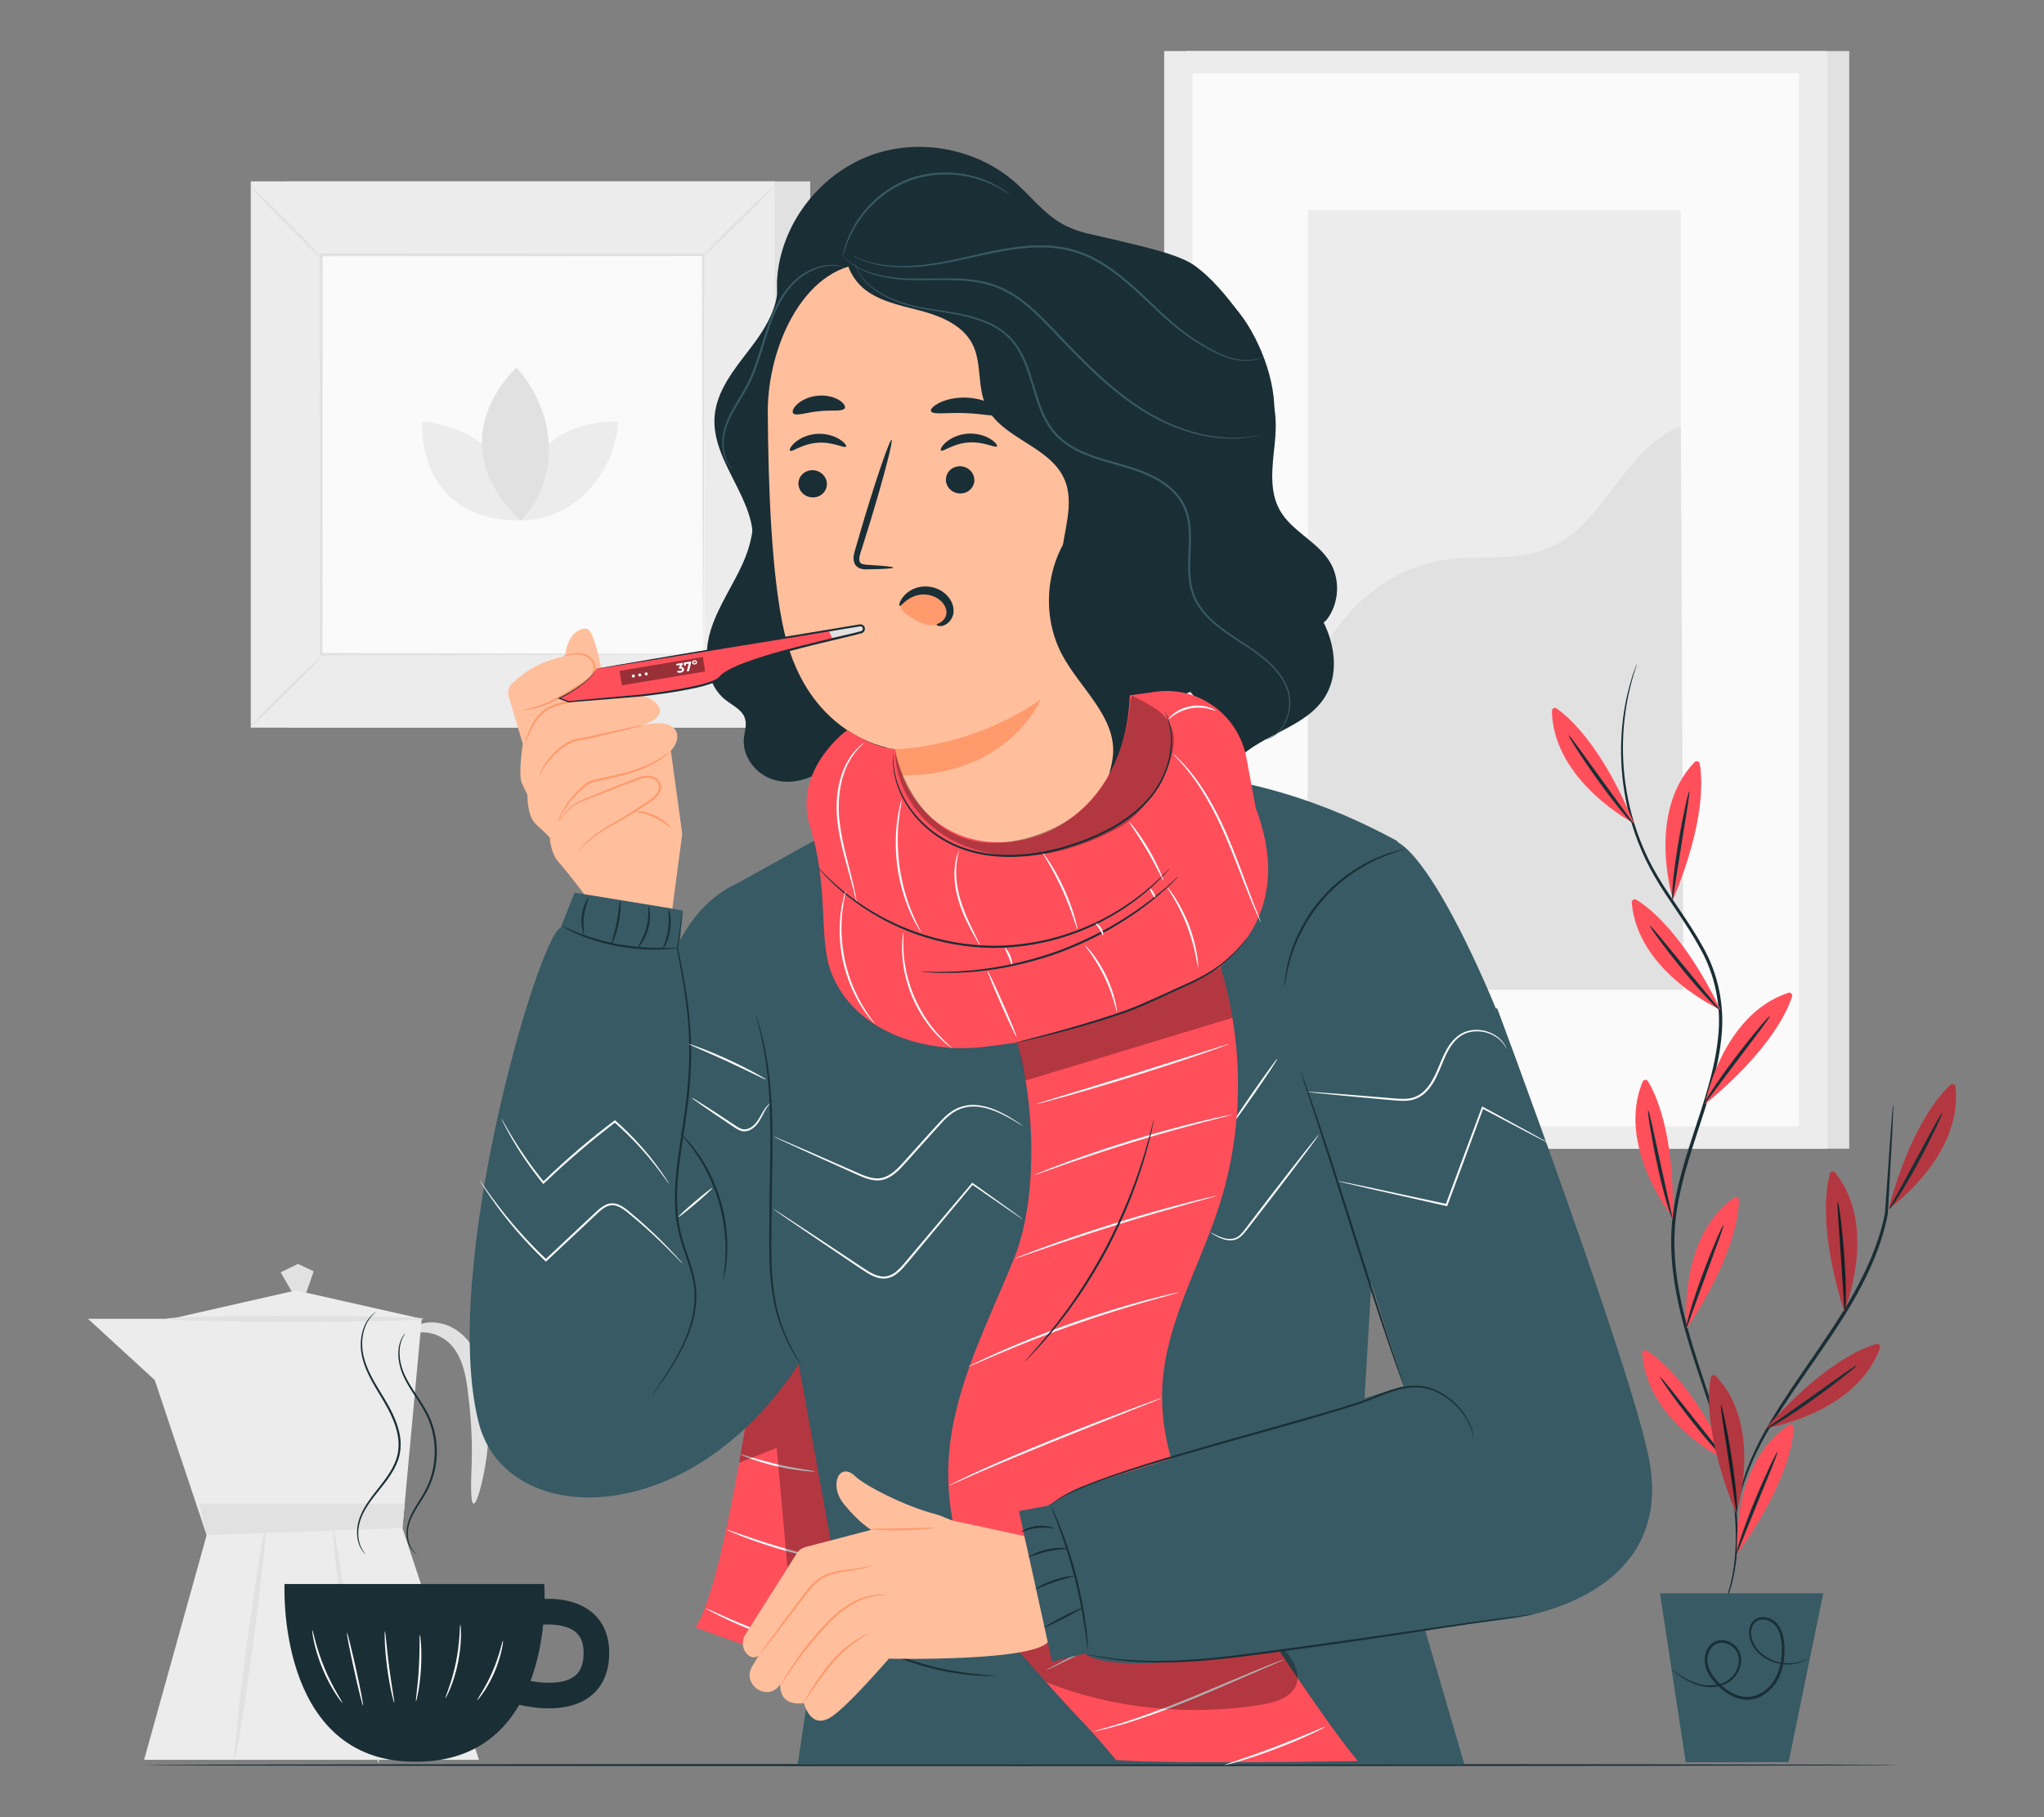 <?xml version="1.0" encoding="UTF-8"?>
<svg id="Layer_2" data-name="Layer 2" xmlns="http://www.w3.org/2000/svg" viewBox="0 0 540 480">
  <rect x="0" y="0" width="540" height="480" fill="#808080" stroke="none"/>
  <defs>
    <style>
      .cls-1 {
        fill: #375a64;
      }

      .cls-1, .cls-2, .cls-3, .cls-4, .cls-5, .cls-6, .cls-7, .cls-8, .cls-9, .cls-10, .cls-11 {
        stroke-width: 0px;
      }

      .cls-2 {
        fill: #e1e1e1;
      }

      .cls-3 {
        fill: #ececec;
      }

      .cls-5 {
        fill: none;
      }

      .cls-6 {
        fill: #1a2e35;
      }

      .cls-12 {
        opacity: .4;
      }

      .cls-7 {
        fill: #fff;
      }

      .cls-13 {
        opacity: .3;
      }

      .cls-8 {
        fill: #fafafa;
      }

      .cls-9 {
        fill: #ff9a6c;
      }

      .cls-10 {
        fill: #ff4f5b;
      }

      .cls-11 {
        fill: #ffbf9d;
      }
    </style>
  </defs>
  <g id="Layer_2-2" data-name="Layer 2">
    <g>
      <g>
        <g>
          <path class="cls-2" d="M125.11,397.17c-.66-.08-.76-3.42-.57-8.66.26-5.26.17-12.18-.84-20.1-.41-3.88-1.1-7.38-2.47-10.11-1.34-2.76-3.3-4.51-5.41-5.44-4.27-1.97-7.23-.08-7.59-.66-.18-.22.24-1.09,1.71-1.94,1.44-.85,4.04-1.36,6.98-.57,2.92.67,6.23,3.07,8.16,6.52,2.02,3.42,2.91,7.58,3.35,11.68.46,4.04.7,7.97.57,11.58-.12,3.61-.6,6.81-1.11,9.43-1.05,5.24-2.12,8.36-2.76,8.28Z"/>
          <polygon class="cls-2" points="77.05 341.11 74.14 336.08 78.72 333.86 82.88 335.8 80.91 341.46 77.05 341.11"/>
          <polygon class="cls-3" points="38.07 464.85 54.59 405.49 40.88 364.53 23.23 348.35 111.42 348.35 106.32 403.62 126.54 464.85 38.07 464.85"/>
          <polygon class="cls-3" points="42.67 348.92 78.21 340.85 111.42 348.35 42.67 348.92"/>
          <polygon class="cls-2" points="54.59 405.49 106.32 403.62 106.91 397.17 52.6 397.17 54.59 405.49"/>
          <path class="cls-2" d="M111.88,348.35c0,.44-15.19.79-33.92.79s-33.92-.35-33.92-.79,15.18-.79,33.92-.79,33.92.35,33.92.79Z"/>
          <path class="cls-2" d="M62.03,464.35c-.43-.06,1.01-13.6,3.23-30.24,2.22-16.65,4.36-30.09,4.8-30.03.43.06-1.01,13.6-3.23,30.24-2.22,16.64-4.36,30.09-4.8,30.03Z"/>
          <path class="cls-2" d="M100.1,465.72c-.2.06-1.34-3.27-2.87-8.73-1.52-5.46-3.39-13.08-5.05-21.58-1.66-8.5-2.8-16.26-3.45-21.9-.65-5.64-.84-9.14-.63-9.17.23-.03.81,3.43,1.74,9.01.93,5.58,2.24,13.28,3.89,21.75,1.66,8.46,3.34,16.09,4.59,21.61,1.24,5.52,2,8.94,1.78,9Z"/>
        </g>
        <g>
          <rect class="cls-2" x="75.63" y="47.91" width="138.42" height="144.29"/>
          <rect class="cls-3" x="66.25" y="47.91" width="138.42" height="144.29"/>
          <rect class="cls-8" x="84.86" y="67.31" width="101.21" height="105.5"/>
          <path class="cls-2" d="M84.86,173.51c.07.08-.9,1.17-2.53,2.87-1.62,1.7-3.9,4-6.45,6.51-2.55,2.51-4.88,4.75-6.6,6.34-1.72,1.59-2.82,2.55-2.89,2.47-.07-.07.89-1.16,2.52-2.86,1.62-1.7,3.91-4,6.46-6.52,2.55-2.51,4.89-4.76,6.61-6.35,1.72-1.6,2.81-2.54,2.88-2.46Z"/>
          <path class="cls-2" d="M186.07,173.25c.08-.07,1.17.9,2.87,2.53,1.7,1.62,4,3.9,6.51,6.45,2.51,2.55,4.75,4.88,6.34,6.6,1.6,1.72,2.55,2.82,2.47,2.89-.07.07-1.16-.89-2.86-2.52-1.7-1.62-4-3.91-6.52-6.46-2.51-2.55-4.76-4.89-6.35-6.61-1.6-1.72-2.54-2.81-2.46-2.88Z"/>
          <path class="cls-2" d="M185.79,67.59c-.07-.08.9-1.17,2.53-2.87,1.62-1.7,3.9-4,6.45-6.51,2.55-2.51,4.88-4.75,6.6-6.34,1.72-1.6,2.82-2.55,2.89-2.47.07.07-.89,1.16-2.52,2.86-1.62,1.7-3.91,4-6.46,6.52-2.55,2.51-4.89,4.76-6.61,6.35-1.72,1.6-2.81,2.54-2.88,2.46Z"/>
          <path class="cls-2" d="M84.59,67.85c-.08.07-1.17-.9-2.87-2.53-1.7-1.62-4-3.9-6.51-6.45-2.51-2.55-4.75-4.88-6.34-6.6-1.6-1.72-2.55-2.82-2.47-2.89s1.16.89,2.86,2.52c1.7,1.62,4,3.91,6.52,6.46,2.51,2.55,4.76,4.89,6.35,6.61,1.6,1.72,2.54,2.81,2.46,2.88Z"/>
          <path class="cls-2" d="M185.79,172.81s-.01-.18-.02-.51c0-.35-.01-.84-.02-1.47,0-1.31-.02-3.22-.04-5.69-.02-4.99-.05-12.26-.09-21.49-.04-18.47-.1-44.81-.17-76.34l.33.33c-29.46.01-64.06.03-100.92.05h0l.38-.38c-.02,38.72-.04,74.95-.05,105.5l-.33-.33c30.26.07,55.45.13,73.1.17,8.83.04,15.76.07,20.52.08,2.36.02,4.17.03,5.43.04.6,0,1.06.01,1.4.02.32,0,.49.02.49.02,0,0-.15.01-.45.02-.33,0-.78.01-1.36.02-1.24,0-3.03.02-5.36.04-4.74.02-11.65.05-20.45.09-17.7.04-42.96.1-73.31.17h-.33s0-.33,0-.33c-.02-30.55-.03-66.78-.05-105.5v-.38s.38,0,.38,0h0c36.86.02,71.46.03,100.92.05h.33s0,.33,0,.33c-.07,31.62-.13,58.02-.17,76.55-.04,9.21-.07,16.45-.09,21.42-.02,2.45-.03,4.33-.04,5.63,0,.62-.01,1.09-.02,1.43,0,.32-.02.47-.02.47Z"/>
          <g>
            <path class="cls-3" d="M111.57,111.38s-2.17,26.12,26.12,26.12c0-13.94-11.5-24.94-26.12-26.12Z"/>
            <path class="cls-3" d="M163.34,111.4s-26.12-2.17-26.12,26.12c13.94,0,24.94-11.5,26.12-26.12Z"/>
            <path class="cls-2" d="M136.44,97.1s-21.34,19.16,1.17,40.4c10.47-11.09,9.58-28.48-1.17-40.4Z"/>
          </g>
        </g>
        <g>
          <rect class="cls-2" x="313.39" y="13.49" width="175.16" height="289.93"/>
          <rect class="cls-3" x="307.56" y="13.49" width="175.16" height="289.93"/>
          <rect class="cls-8" x="315.02" y="19.37" width="160.24" height="278.17"/>
          <g>
            <rect class="cls-3" x="345.52" y="55.52" width="98.53" height="205.88"/>
            <path class="cls-2" d="M345.52,188.55c-.23-19.23,17.06-38.01,36.11-40.69,9.08-1.28,18.73.52,27.22-2.96,15.15-6.21,19.97-26.33,35.21-32.3l.7,148.81h-99.23v-72.85Z"/>
          </g>
        </g>
        <path class="cls-6" d="M501.76,466.23c0,.15-103.81.28-231.85.28s-231.87-.12-231.87-.28,103.79-.28,231.87-.28,231.85.12,231.85.28Z"/>
        <g>
          <g>
            <path class="cls-6" d="M197.08,129.74c3.25,5.76,1.86,13.05-.85,19.08-2.7,6.03-6.63,11.53-8.53,17.86-1.9,6.33-1.2,14.13,3.99,18.22,1.89,1.48,4.39,2.58,5.12,4.86.55,1.72-.13,3.57-.29,5.37-.41,4.68,3.05,9.2,7.5,10.71,4.45,1.51,9.54.29,13.33-2.48,3.79-2.77,6.39-6.93,8.03-11.34"/>
            <path class="cls-6" d="M336.52,168.58c1.69-5.04,10.98-.82,14.14-5.1s3.44-10.46.7-15.01c-3.29-5.46-10.1-8.11-13.23-13.67-2.89-5.11-2.02-11.41-1.4-17.25s.65-12.43-3.34-16.73l-24.99,23.38s27.53,46.17,28.13,44.38Z"/>
            <path class="cls-6" d="M333.75,116c-4.78,4.19-5.86,11.45-4.2,17.58,1.66,6.13,5.59,11.37,9.63,16.27,4.04,4.9,8.34,9.73,10.96,15.52,2.62,5.79,3.33,12.85.12,18.34-4.98,8.52-16.89,10.06-23.68,17.22-5.52-10.75-13.07-20.45-22.13-28.45"/>
          </g>
          <g>
            <g>
              <path class="cls-10" d="M197.55,372.52s-6.99,47.32-13.82,57.37l35.46,12.74,17.43-35.65-14.58-63.62-24.49,29.17Z"/>
              <path class="cls-8" d="M219.13,412.15s-.4,0-1.11-.12c-.71-.11-1.73-.3-2.98-.56-2.51-.52-5.95-1.35-9.7-2.47-3.75-1.12-7.08-2.31-9.47-3.25-1.19-.47-2.15-.87-2.8-1.16-.65-.29-1.01-.47-.99-.51.01-.04.4.08,1.07.31.79.28,1.74.61,2.86,1,2.41.84,5.76,1.97,9.49,3.08,3.73,1.11,7.15,2,9.63,2.62,1.15.29,2.12.53,2.94.73.69.18,1.07.29,1.07.33Z"/>
              <path class="cls-8" d="M215.37,388.67c0,.07-1.15.05-2.99-.14-1.84-.19-4.37-.57-7.12-1.2-2.75-.63-5.2-1.39-6.94-2.02-1.74-.63-2.78-1.11-2.75-1.18.03-.08,1.12.27,2.88.8,1.76.53,4.2,1.23,6.94,1.86,2.73.62,5.23,1.06,7.05,1.35,1.82.29,2.95.45,2.94.53Z"/>
              <path class="cls-8" d="M215.54,435.93s-.44-.04-1.21-.22c-.77-.17-1.88-.46-3.24-.84-2.72-.76-6.45-1.94-10.48-3.48-4.03-1.54-7.6-3.14-10.14-4.39-1.27-.62-2.29-1.15-2.98-1.53-.69-.38-1.07-.61-1.05-.64.02-.03.42.13,1.15.45.83.37,1.85.83,3.05,1.37,2.57,1.15,6.15,2.69,10.17,4.22,4.02,1.53,7.71,2.77,10.39,3.62,1.26.4,2.32.74,3.18,1.01.75.24,1.16.39,1.15.43Z"/>
              <g class="cls-13">
                <path class="cls-4" d="M195.27,386.4c3.15-1.3,6.77-2.66,9.92-3.96,1.55,17.19,3.1,34.37,4.65,51.56.13,1.46.28,2.96.96,4.24.69,1.29,2.07,2.32,3.52,2.14,1.46-.18,2.5-1.46,3.32-2.68,5.46-8.05,8.46-17.59,9.7-27.24,1.23-9.65.76-19.44-.31-29.11-.77-6.99-1.86-14-4.31-20.59-.9-2.41-2.06-4.86-4.15-6.36-2.66-1.91-6.32-1.87-9.41-.78-5.97,2.1-7.95,7.46-9.89,13.49-1.94,6.02-4.01,19.29-4.01,19.29"/>
              </g>
            </g>
            <g>
              <path class="cls-1" d="M386.87,466.05l-26.69-91.32,9-152.55c-18.37-10.01-40.18-17.93-71.3-19.18l-56.04,4.22-48.55,26.93,11.55,92.19,14.68,80.97-8.78,58.74h176.14Z"/>
              <path class="cls-6" d="M262.89,442.62s-.49.06-1.37.07c-.89.01-2.17-.03-3.75-.14-3.16-.21-7.52-.8-12.2-2.01-4.69-1.22-8.78-2.84-11.64-4.19-1.43-.67-2.57-1.26-3.34-1.7-.77-.44-1.19-.69-1.17-.73.02-.03.47.16,1.27.54.79.38,1.96.91,3.4,1.54,2.89,1.26,6.97,2.8,11.62,4.01,4.65,1.2,8.96,1.85,12.1,2.16,1.57.16,2.84.26,3.72.31.88.06,1.37.11,1.37.15Z"/>
            </g>
            <path class="cls-1" d="M208.9,296.87l-36.81,34.66,8.29-91.01-28.57-4.75-3.71,9.31c-5.72,2-31.95,90.32-21.62,130.76,7.27,28.47,57.44,29.23,86.47-18.62l-4.04-60.35Z"/>
            <path class="cls-1" d="M356.68,306.83s48.31-5.82,48.41-10.46c.18-7.84-23.59-68.75-36.61-74.33-13.02-5.58-11.81,84.79-11.81,84.79Z"/>
            <path class="cls-1" d="M194.05,233.73s-17.3,6.61-20.24,35.18c-2.94,28.57-4.88,67.37-4.88,67.37l14.56,49.32,27.3-25.39-16.74-126.48Z"/>
            <path class="cls-6" d="M178.95,250.39s-.43.11-1.22.2c-.79.1-1.94.18-3.36.22-2.84.09-6.8-.08-11.08-.86-4.29-.78-8.05-2.02-10.65-3.18-1.31-.57-2.34-1.09-3.02-1.49-.69-.4-1.06-.63-1.04-.66.05-.09,1.59.75,4.22,1.79,2.62,1.05,6.36,2.22,10.6,3,4.24.76,8.15,1,10.98,1.01,2.83.02,4.58-.13,4.59-.03Z"/>
            <path class="cls-6" d="M180.38,240.53s0,.23-.06.66c-.06.47-.14,1.1-.24,1.91-.23,1.72-.56,4.18-.98,7.31v-.05c.57,2.81,1.26,6.19,1.91,10.08.64,3.89,1.26,8.29,1.48,13.11.25,4.82.07,10.04-.49,15.51-.53,5.47-1.56,11.16-2.36,17.04-.59,4.51-.97,8.96-.69,13.23.2,4.29,1.29,8.29,2.63,12.01,1.29,3.72,2.45,7.41,2.37,10.99.05,1.78-.22,3.48-.51,5.1-.37,1.6-.79,3.13-1.33,4.53-1.05,2.82-2.32,5.23-3.52,7.29-1.2,2.06-2.34,3.76-3.29,5.14-.95,1.38-1.71,2.43-2.24,3.14-.25.33-.45.6-.6.8-.14.18-.21.27-.22.26s.05-.11.17-.29c.14-.21.33-.49.56-.83.49-.73,1.23-1.8,2.15-3.19.92-1.39,2.03-3.11,3.2-5.17,1.16-2.06,2.4-4.47,3.42-7.27.53-1.39.93-2.9,1.28-4.48.27-1.59.52-3.27.47-5.01.06-3.51-1.09-7.11-2.39-10.83-1.35-3.71-2.48-7.8-2.69-12.14-.29-4.33.09-8.81.68-13.34.81-5.91,1.83-11.58,2.38-17.03.57-5.44.77-10.64.54-15.43-.2-4.8-.78-9.19-1.39-13.07-.62-3.89-1.27-7.28-1.8-10.09v-.03s0-.02,0-.02c.48-3.13.86-5.58,1.12-7.29.13-.81.24-1.44.31-1.9.07-.43.12-.65.13-.65Z"/>
            <path class="cls-6" d="M179.75,299.33s.45.38,1.19,1.14c.38.38.83.85,1.3,1.44.48.58,1.06,1.23,1.6,2.01.57.77,1.18,1.61,1.75,2.58.62.93,1.18,2,1.78,3.11,1.13,2.25,2.21,4.82,3.04,7.61.81,2.8,1.29,5.54,1.55,8.05.09,1.26.2,2.45.18,3.58.03,1.12-.02,2.17-.09,3.12-.03.95-.17,1.81-.26,2.56-.08.75-.2,1.39-.32,1.91-.21,1.04-.35,1.61-.39,1.61-.04,0,.03-.59.17-1.64.08-.52.17-1.16.22-1.91.06-.75.17-1.6.18-2.54.04-.94.07-1.98.02-3.09,0-1.11-.12-2.29-.23-3.53-.29-2.48-.78-5.18-1.57-7.95-.82-2.76-1.87-5.3-2.97-7.54-.59-1.1-1.12-2.16-1.72-3.1-.55-.96-1.14-1.81-1.68-2.59-.51-.79-1.07-1.45-1.52-2.05-.45-.6-.87-1.1-1.22-1.49-.69-.8-1.06-1.26-1.03-1.29Z"/>
            <path class="cls-6" d="M199.73,268.36s.04.07.1.22c.06.18.14.41.23.68.19.6.51,1.47.82,2.63.65,2.3,1.43,5.68,2.04,9.91.6,4.23,1,9.31,1.11,14.96.12,5.65-.01,11.85-.12,18.36-.04,6.51-.24,12.71-.08,18.34.15,5.62.9,10.66,2.12,14.73,1.24,4.06,2.76,7.18,3.92,9.25.55,1.05,1.07,1.82,1.37,2.37.14.25.26.45.35.62.08.14.11.22.11.22s-.06-.06-.15-.19c-.11-.16-.24-.36-.4-.59-.33-.53-.88-1.28-1.47-2.33-1.22-2.05-2.81-5.16-4.11-9.24-1.28-4.09-2.08-9.18-2.26-14.83-.2-5.65-.01-11.85.03-18.36.1-6.51.25-12.71.16-18.34-.08-5.63-.44-10.7-.99-14.92-.55-4.22-1.27-7.6-1.86-9.9-.28-1.16-.56-2.04-.71-2.65-.07-.28-.13-.5-.18-.69-.04-.16-.05-.24-.04-.24Z"/>
            <path class="cls-6" d="M371.01,224.34s-.68.24-1.92.63c-1.24.39-3,1.01-5.11,1.96-4.2,1.88-9.73,5.33-14.38,10.64-4.65,5.31-7.34,11.26-8.64,15.67-.66,2.21-1.05,4.05-1.27,5.32-.22,1.28-.32,1.99-.37,1.98-.02,0-.02-.18,0-.52.03-.34.05-.85.14-1.49.15-1.29.48-3.15,1.1-5.4,1.21-4.48,3.88-10.54,8.6-15.93,4.71-5.39,10.36-8.84,14.64-10.64,2.15-.92,3.95-1.49,5.21-1.81.63-.18,1.13-.27,1.46-.34.34-.07.51-.1.52-.08Z"/>
            <path class="cls-6" d="M154.27,246.76c-.12.06-.91-2.17-.54-4.98.34-2.82,1.66-4.78,1.76-4.69.15.07-.89,2.07-1.21,4.76-.36,2.69.15,4.88-.01,4.91Z"/>
            <path class="cls-6" d="M163.81,237.78c.14,0,.3,2.71-.34,5.98-.64,3.28-1.81,5.73-1.93,5.67-.16-.06.77-2.57,1.39-5.78.63-3.21.71-5.88.88-5.87Z"/>
            <path class="cls-6" d="M171.34,239.36c.12-.06.82,2.63-.05,5.84-.83,3.22-2.76,5.21-2.84,5.1-.15-.1,1.51-2.16,2.3-5.24.83-3.07.41-5.68.59-5.7Z"/>
            <path class="cls-6" d="M176.61,240.16c.12-.05.89,2.38.44,5.42-.42,3.05-1.85,5.17-1.95,5.08-.16-.08,1-2.23,1.4-5.16.44-2.92-.06-5.32.11-5.35Z"/>
            <path class="cls-8" d="M176.74,312.69s-.1-.1-.27-.32c-.19-.26-.42-.58-.7-.97-.61-.85-1.52-2.09-2.71-3.61-2.38-3.03-5.98-7.17-10.78-11.36h.33c-2.86,2.19-5.94,4.64-9.07,7.31-3.58,3.04-6.88,6.04-9.8,8.84l-.2.19-.17-.21c-3.77-4.66-6.52-8.96-8.3-12.08-.89-1.56-1.55-2.81-1.99-3.68-.19-.4-.35-.73-.48-1-.1-.23-.15-.35-.14-.36.01,0,.09.1.21.32.15.26.33.58.55.96.48.84,1.18,2.07,2.11,3.6,1.85,3.06,4.64,7.3,8.43,11.91l-.37-.02c2.9-2.83,6.21-5.85,9.79-8.9,3.14-2.67,6.24-5.12,9.11-7.29l.17-.13.16.14c4.81,4.25,8.38,8.46,10.7,11.56,1.16,1.55,2.03,2.82,2.6,3.71.29.44.5.79.64,1.02.14.24.21.36.19.37Z"/>
            <path class="cls-8" d="M180.4,333.86s-.21-.17-.56-.53c-.39-.4-.9-.92-1.53-1.57-1.33-1.36-3.28-3.32-5.78-5.63-1.25-1.16-2.64-2.4-4.16-3.7-.77-.64-1.56-1.31-2.38-1.99-.82-.67-1.68-1.34-2.68-1.76-.99-.43-2.13-.45-3.14.07-1.01.49-1.88,1.33-2.77,2.17-1.79,1.68-3.64,3.42-5.54,5.2-2.6,2.43-5.12,4.79-7.46,6.98l-.18.17-.18-.17c-5.76-5.5-10.12-10.86-13-14.81-1.44-1.97-2.52-3.59-3.24-4.72-.36-.56-.63-1-.81-1.3-.18-.3-.26-.46-.25-.47.01,0,.13.13.33.42.23.33.52.74.88,1.25.77,1.09,1.89,2.68,3.36,4.62,2.94,3.88,7.34,9.17,13.09,14.62h-.37c2.33-2.19,4.85-4.55,7.45-6.99,1.9-1.78,3.75-3.51,5.54-5.19.89-.83,1.79-1.7,2.91-2.25,1.11-.58,2.49-.54,3.56-.06,1.09.46,1.97,1.17,2.8,1.85.82.69,1.61,1.35,2.37,2.02,1.51,1.32,2.89,2.58,4.13,3.76,2.47,2.35,4.38,4.36,5.67,5.77.64.7,1.13,1.26,1.46,1.64.33.38.49.59.48.6Z"/>
            <path class="cls-8" d="M188.17,313.83c.1.12-1.83,1.92-4.3,4.03-2.47,2.11-4.56,3.72-4.66,3.61-.1-.12,1.82-1.92,4.3-4.03,2.47-2.11,4.56-3.72,4.66-3.61Z"/>
            <path class="cls-8" d="M203.52,291.42s-.26.28-.67.81c-.42.53-.89,1.37-1.44,2.45-.55,1.06-1.23,2.46-2.63,3.44-.68.48-1.6.84-2.56.69-.97-.14-1.75-.73-2.51-1.22-3.08-2.05-5.86-3.93-7.85-5.32-1-.69-1.8-1.26-2.34-1.66-.55-.4-.84-.64-.82-.67.02-.03.35.15.94.49.58.35,1.42.87,2.44,1.52,2.05,1.3,4.86,3.13,7.94,5.18.77.51,1.5,1.03,2.29,1.15.78.13,1.57-.14,2.19-.57,1.28-.87,1.98-2.16,2.57-3.2.59-1.06,1.14-1.91,1.62-2.4.47-.5.81-.69.83-.67Z"/>
            <path class="cls-8" d="M202.34,285.15c-.04.07-1.17-.47-2.99-1.35-1.82-.88-4.33-2.1-7.13-3.39-2.8-1.29-5.36-2.41-7.21-3.22-1.85-.81-3-1.32-2.97-1.39.03-.07,1.22.31,3.12,1.03,1.9.72,4.49,1.78,7.3,3.08,2.81,1.29,5.3,2.57,7.08,3.54,1.78.97,2.84,1.64,2.81,1.7Z"/>
            <path class="cls-8" d="M270.13,322s-.09-.04-.25-.14c-.19-.12-.42-.28-.71-.46-.66-.45-1.55-1.05-2.68-1.81-2.35-1.63-5.67-3.91-9.71-6.71l.29-.04c-4.62,5.52-10.54,12.61-16.98,20.31-.95,1.12-1.87,2.28-3.03,3.2-1.13.94-2.64,1.52-4.11,1.36-1.46-.15-2.75-.81-3.89-1.5-1.15-.71-2.21-1.47-3.28-2.17-4.22-2.85-8.02-5.42-11.23-7.59-3.15-2.15-5.72-3.91-7.55-5.16-.85-.6-1.53-1.07-2.04-1.43-.46-.33-.7-.51-.69-.53s.27.13.75.44c.52.33,1.22.78,2.09,1.34,1.85,1.21,4.45,2.92,7.64,5.01,3.23,2.14,7.06,4.68,11.3,7.49,1.07.7,2.14,1.45,3.27,2.14,1.12.68,2.35,1.29,3.67,1.42,1.32.14,2.64-.37,3.72-1.25,1.09-.87,2-2,2.95-3.13,6.48-7.68,12.43-14.73,17.07-20.24l.13-.15.16.12c4,2.86,7.27,5.2,9.6,6.86,1.1.8,1.97,1.44,2.62,1.91.27.21.49.37.67.51.15.12.22.18.22.19Z"/>
            <path class="cls-8" d="M270.36,297.52s-.25-.12-.68-.39c-.44-.27-1.08-.68-1.92-1.17-.84-.5-1.88-1.09-3.13-1.69-1.25-.59-2.71-1.21-4.39-1.61-1.67-.38-3.61-.59-5.56-.05-.97.24-1.93.67-2.83,1.25-.9.59-1.73,1.33-2.53,2.15-3.13,3.38-6.49,7.22-10.07,11.17-.89.99-1.8,1.98-2.84,2.81-1.03.83-2.23,1.5-3.54,1.72-1.31.24-2.61,0-3.78-.37-1.18-.37-2.26-.88-3.32-1.35-4.21-1.89-8-3.6-11.21-5.05-3.14-1.44-5.7-2.61-7.54-3.45-.85-.4-1.52-.72-2.04-.96-.46-.23-.7-.35-.7-.37,0-.02.26.08.74.27.53.22,1.22.51,2.08.87,1.85.8,4.44,1.92,7.61,3.29,3.22,1.41,7.03,3.09,11.26,4.94,1.06.46,2.13.96,3.27,1.31,1.13.35,2.34.56,3.53.34,1.19-.2,2.3-.82,3.29-1.61.99-.8,1.88-1.76,2.77-2.75,3.59-3.96,6.94-7.77,10.12-11.16.82-.83,1.69-1.59,2.63-2.2.94-.6,1.96-1.05,2.98-1.29,2.05-.55,4.06-.3,5.76.12,1.72.43,3.19,1.08,4.43,1.71,1.25.63,2.28,1.25,3.1,1.78.83.52,1.45.96,1.87,1.26.42.3.63.47.62.48Z"/>
            <path class="cls-8" d="M348.45,299.69s-.3.52-.93,1.39c-.7.94-1.6,2.17-2.7,3.65-2.3,3.07-5.5,7.29-9.07,11.93-1.79,2.31-3.49,4.51-5.05,6.53-.79.99-1.49,1.96-2.26,2.83-.76.87-1.79,1.47-2.8,1.58-1,.13-1.9-.08-2.62-.33-.73-.25-1.33-.55-1.8-.81-.47-.26-.83-.48-1.06-.64-.23-.16-.35-.25-.34-.27.02-.04.54.26,1.5.72.48.23,1.08.49,1.8.71.71.21,1.57.37,2.47.23.91-.13,1.8-.66,2.51-1.5.72-.83,1.42-1.83,2.19-2.83,1.55-2.02,3.24-4.23,5.01-6.55,3.57-4.64,6.82-8.82,9.2-11.83,1.15-1.44,2.11-2.63,2.84-3.55.68-.83,1.07-1.28,1.1-1.25Z"/>
            <path class="cls-8" d="M337.45,279.68c.13.09-2.59,4.21-6.06,9.22-3.47,5-6.39,8.99-6.51,8.9-.13-.09,2.59-4.21,6.06-9.22,3.47-5,6.38-8.99,6.51-8.9Z"/>
          </g>
          <g>
            <g>
              <path class="cls-6" d="M296.36,184.61c9.45,1.9,19.74-.91,26.91-7.36,7.17-6.45,11.05-16.38,10.15-25.98-.84-8.97-4.35-13.44-2.17-22.18,1.5-6,3.79-10.82,5.02-16.88,1.83-9.05-3.06-22.12-8.73-29.4-3.63-4.67-7.34-9.42-12.19-12.83-4.84-3.4-18.4-5.98-27.74-8.21"/>
              <g>
                <path class="cls-6" d="M205.29,73.69c.98,6.74-3.07,13.12-7.22,18.52-4.15,5.4-8.79,11.06-9.29,17.86-.88,12.04,11.57,22.29,10,34.26-.84,6.42-5.66,11.86-6.13,18.32-.46,6.24,3.29,12.06,7.72,16.47,4.44,4.41,9.72,7.98,13.71,12.81,0,0,8.44,11.87,31.15,2.28"/>
                <path class="cls-6" d="M310.2,76.68c-.26-6.16-6.28-10.51-12.16-12.35-5.88-1.85-12.3-2.25-17.65-5.32-4.73-2.72-8.1-7.25-12.2-10.85-10.05-8.84-24.98-11.75-37.62-7.32-12.64,4.43-22.49,16.01-24.82,29.2-1.58,8.91.66,19.16,7.97,24.48,8.49,6.18,20.26,3.84,30.37,1.02,10.11-2.83,21.58-5.72,30.58-.3,5.42,3.27,8.81,8.97,12.35,14.22,3.55,5.25,7.91,10.55,14.03,12.19,6.12,1.63,13.98-2.49,13.76-8.82"/>
                <g>
                  <g>
                    <path class="cls-11" d="M286.05,79.66c5.35.2,9.66,4.46,9.92,9.8h0l3.7,139.36c.91,16.43-22.43,27.34-40.02,28.18h0c-17.77.84-18.96-7.82-20.28-23.41-2.22-26.05-2.88-35.85-2.88-35.7,0,0-22.68-2.18-29.33-31.12-3.31-14.39-4.21-38.29-4.32-57.87-.1-17.62,10.05-39.95,27.66-39.3l55.55,10.05Z"/>
                    <g>
                      <path class="cls-6" d="M210.94,127.85c.07,1.99,1.8,3.57,3.88,3.54,2.07-.03,3.7-1.66,3.63-3.65-.07-1.99-1.8-3.57-3.87-3.54-2.08.03-3.71,1.66-3.64,3.65Z"/>
                      <path class="cls-6" d="M208.73,119.06c.5.46,3.2-1.84,7.23-2.11,4.03-.32,7.13,1.55,7.54,1.03.2-.23-.34-1.08-1.69-1.94-1.33-.85-3.56-1.61-6.08-1.43-2.51.19-4.57,1.26-5.72,2.29-1.18,1.04-1.54,1.95-1.29,2.15Z"/>
                    </g>
                    <g>
                      <path class="cls-6" d="M249.89,126.81c.07,1.99,1.8,3.57,3.88,3.54,2.07-.03,3.7-1.66,3.64-3.65-.07-1.99-1.8-3.57-3.87-3.54-2.08.03-3.7,1.66-3.64,3.65Z"/>
                      <path class="cls-6" d="M248.6,118.99c.5.46,3.2-1.84,7.24-2.11,4.03-.32,7.13,1.55,7.54,1.03.2-.23-.33-1.08-1.69-1.93-1.33-.85-3.56-1.61-6.08-1.43-2.51.19-4.56,1.26-5.72,2.29-1.17,1.04-1.54,1.95-1.29,2.15Z"/>
                    </g>
                    <path class="cls-6" d="M236,149.93c0-.23-2.54-.49-6.64-.73-1.04-.04-2.03-.17-2.25-.86-.29-.73.06-1.87.48-3.1.8-2.56,1.63-5.25,2.51-8.06,3.47-11.47,5.9-20.87,5.44-21-.46-.14-3.65,9.05-7.12,20.51-.83,2.83-1.62,5.52-2.38,8.1-.31,1.2-.89,2.57-.26,4.08.33.75,1.13,1.26,1.8,1.39.67.16,1.26.13,1.77.12,4.11-.06,6.65-.22,6.65-.45Z"/>
                    <path class="cls-9" d="M236.49,197.89s19.77-.08,38.46-13.14c0,0-8.5,20.79-37.97,20.06l-.49-6.93Z"/>
                    <path class="cls-9" d="M238.37,159.54c1.32-2.02,3.79-3.25,6.34-3.15,1.76.07,3.59.79,4.75,2.15,1.16,1.35,1.52,3.36.65,4.79-.98,1.61-3.24,2.12-5.2,1.7-1.96-.42-3.71-1.57-5.37-2.73-.46-.32-.93-.65-1.23-1.11-.3-.46-.41-1.08-.1-1.5"/>
                  </g>
                  <path class="cls-6" d="M245.96,108.61c.47,1.07,4.47.27,9.24.52,4.78.15,8.69,1.27,9.26.25.25-.49-.49-1.48-2.11-2.43-1.6-.96-4.12-1.8-6.98-1.92-2.86-.12-5.44.51-7.11,1.33-1.69.82-2.51,1.74-2.3,2.25Z"/>
                  <path class="cls-6" d="M209.55,109.17c.77.87,3.49-.27,6.83-.55,3.33-.39,6.22.19,6.8-.81.25-.49-.26-1.37-1.55-2.16-1.28-.78-3.37-1.35-5.66-1.12-2.29.23-4.23,1.2-5.33,2.22-1.12,1.02-1.44,1.99-1.1,2.42Z"/>
                </g>
                <path class="cls-6" d="M313.29,174.43c-7.93,2.19-16.86.34-23.27-4.82-6.41-5.16-10.12-13.5-9.66-21.71.4-7.25,3.76-14.83.78-21.45-3.93-8.76-16.73-10.63-20.7-19.36-2.31-5.08-1-11.3-3.56-16.25-2.41-4.66-7.66-7.07-12.71-8.5-5.05-1.43-10.41-2.28-14.77-5.2-4.36-2.92-7.36-8.8-5.02-13.49,22,1.07,43.88,4.77,65.01,11,4.9,1.44,10.07,3.23,13.19,7.27,3.3,4.28,3.57,10.09,3.7,15.49.63,26.35,1.27,52.7,1.9,79.05"/>
              </g>
            </g>
            <path class="cls-6" d="M247.44,164.99c.02-.16.36-.23.82-.46.45-.23,1.05-.67,1.44-1.43.42-.75.49-1.7.04-2.74-.44-1.02-1.37-1.99-2.59-2.6-1.22-.62-2.58-.82-3.77-.72-1.19.11-2.24.54-3.06,1.03-1.64.99-2.35,2.13-2.65,1.97-.13-.06-.13-.43.11-1.03.24-.59.73-1.41,1.6-2.19.86-.78,2.13-1.52,3.72-1.8,1.57-.27,3.39-.08,5.05.76,1.66.83,2.96,2.26,3.5,3.86.27.8.35,1.64.22,2.41-.13.79-.48,1.44-.88,1.94-.81,1-1.86,1.38-2.55,1.39-.71,0-1.03-.25-1-.38Z"/>
            <path class="cls-1" d="M333.18,114.85s-1.69.56-4.87.88c-3.17.31-7.87.2-13.39-1.35-2.75-.77-5.69-1.89-8.7-3.38-3-1.51-6.05-3.42-9.08-5.68-6.08-4.5-11.94-10.41-17.9-16.7-2.99-3.14-5.9-6.24-9.13-8.71-3.19-2.52-6.78-4.27-10.43-5.05-3.65-.8-7.23-.88-10.57-.88-3.34,0-6.46.11-9.31-.03-5.71-.23-10.28-1.52-13.07-3.09-1.42-.75-2.38-1.55-3.03-2.08-.29-.27-.51-.49-.69-.66-.15-.15-.23-.23-.22-.24,0,0,.09.06.26.2.19.16.42.36.72.62.67.5,1.64,1.26,3.06,1.97,2.79,1.49,7.31,2.72,12.98,2.89,2.83.11,5.95-.01,9.3-.04,3.34-.01,6.96.05,10.68.85,3.72.78,7.41,2.57,10.65,5.12,3.28,2.51,6.21,5.62,9.2,8.76,5.97,6.29,11.79,12.19,17.81,16.68,2.99,2.25,6.01,4.16,8.98,5.68,2.97,1.5,5.88,2.63,8.6,3.42,5.45,1.58,10.11,1.76,13.26,1.51.79-.04,1.49-.13,2.1-.22.61-.07,1.12-.15,1.53-.24.39-.07.7-.13.94-.17.21-.03.32-.05.32-.04Z"/>
            <path class="cls-1" d="M333.85,94.4s-.09.05-.29.11c-.22.07-.51.17-.86.28-.77.19-1.93.49-3.46.52-1.52.03-3.4-.23-5.44-.96-2.04-.72-4.22-1.88-6.56-3.25-2.36-1.34-4.79-3.09-7.23-5.14-2.45-2.05-4.91-4.4-7.51-6.85-2.6-2.44-5.36-4.98-8.49-7.26-3.13-2.26-6.64-4.3-10.59-5.38-3.93-1.14-8-1.27-11.84-1-3.86.29-7.55.98-11.04,1.72-3.49.74-6.8,1.55-9.93,2.15-3.13.6-6.08,1.01-8.79,1.18-5.42.37-9.85-.32-12.72-1.3-.73-.22-1.35-.47-1.89-.7-.54-.21-.99-.42-1.34-.62-.33-.17-.59-.31-.8-.42-.18-.1-.27-.15-.26-.16s.1.03.29.11c.21.1.49.22.82.37.36.18.81.37,1.35.57.54.21,1.17.45,1.89.65,2.87.91,7.25,1.54,12.63,1.12,2.69-.2,5.61-.63,8.72-1.24,3.11-.62,6.41-1.44,9.91-2.2,3.5-.76,7.2-1.47,11.11-1.77,3.89-.27,8.02-.15,12.03,1.01,4.03,1.1,7.61,3.18,10.76,5.47,3.16,2.31,5.93,4.87,8.52,7.33,2.59,2.46,5.04,4.82,7.46,6.87,2.41,2.05,4.8,3.79,7.13,5.15,2.31,1.39,4.46,2.56,6.46,3.3,2,.75,3.84,1.03,5.33,1.03,3.02-.05,4.59-.8,4.61-.7Z"/>
            <path class="cls-1" d="M222.32,70.35c0,.06-.95-.2-2.66-.16-1.7.07-4.2.58-6.81,2.21-2.62,1.58-5.13,4.37-7,7.96-1.91,3.59-3.19,7.9-4.57,12.4-.7,2.25-1.44,4.45-2.31,6.51-.86,2.07-1.94,3.95-3,5.7-2.13,3.47-3.99,6.69-4.53,9.71-.59,3.01-.08,5.55.66,7.07.73,1.56,1.53,2.16,1.46,2.21-.01.01-.19-.15-.52-.47-.31-.34-.75-.86-1.14-1.65-.82-1.53-1.41-4.14-.85-7.24.5-3.13,2.38-6.42,4.48-9.9,1.04-1.75,2.09-3.61,2.94-5.65.86-2.03,1.58-4.21,2.29-6.46,1.38-4.49,2.68-8.85,4.65-12.48,1.92-3.64,4.54-6.48,7.25-8.06,2.69-1.62,5.28-2.09,7.01-2.09.87.02,1.55.1,1.99.19.45.1.68.16.67.18Z"/>
            <path class="cls-6" d="M281.95,141.99c-5.95,9.15-6.45,21.57-1.25,31.16,4.74,8.75,14.02,16.12,13.36,26.05-.22,3.32-1.59,6.46-2,9.76-.41,3.3.5,7.19,3.47,8.68,6.68-2.95,11.15-8.86,13.5-17.6,3.91-12.03-.23-27.1-4.8-38.9"/>
            <path class="cls-1" d="M333.04,195.42s.17-.04.49-.08c.17-.02.37-.05.61-.08.24-.07.51-.15.81-.24,1.21-.38,2.88-1.48,4.11-3.59,1.2-2.07,2.01-5.17,1.18-8.52-.46-1.65-1.34-3.31-2.51-4.86-1.19-1.55-2.68-3-4.39-4.35-3.38-2.75-7.68-4.95-11.73-8.18-2.01-1.61-3.97-3.53-5.4-5.92-.72-1.19-1.26-2.51-1.65-3.89-.34-1.39-.55-2.83-.62-4.28-.14-2.92.12-5.88.16-8.89,0-1.51-.05-3.02-.26-4.53-.24-1.5-.67-2.99-1.34-4.38-1.35-2.79-3.78-5-6.54-6.61-2.78-1.63-5.89-2.74-9.08-3.67-3.2-.92-6.41-1.74-9.47-2.93-3.04-1.17-5.96-2.76-8.22-5.04-2.28-2.28-3.7-5.15-4.76-8-1.06-2.86-1.8-5.74-2.7-8.47-.89-2.74-1.98-5.34-3.53-7.56-1.53-2.24-3.65-3.9-5.86-5.13-4.54-2.37-9.36-3.11-13.64-3.82-2.16-.35-4.22-.64-6.16-1.06-1.93-.42-3.73-.93-5.37-1.54-1.64-.61-3.11-1.32-4.4-2.06-1.28-.78-2.39-1.58-3.29-2.43-1.83-1.67-2.79-3.38-3.26-4.58-.29-.58-.36-1.08-.47-1.39-.09-.32-.12-.48-.12-.48.04-.01.19.66.7,1.83.5,1.17,1.48,2.85,3.3,4.46.9.82,2,1.61,3.28,2.36,1.29.72,2.75,1.41,4.38,2,1.63.59,3.41,1.08,5.33,1.49,1.92.4,3.98.68,6.15,1.02,4.3.69,9.15,1.4,13.8,3.8,2.27,1.25,4.46,2.95,6.04,5.26,1.61,2.27,2.72,4.93,3.62,7.68.91,2.75,1.66,5.63,2.71,8.45,1.05,2.81,2.45,5.6,4.65,7.8,2.19,2.21,5.03,3.75,8.04,4.91,3.01,1.17,6.21,1.99,9.42,2.91,3.21.94,6.36,2.06,9.2,3.72,2.83,1.65,5.34,3.94,6.75,6.85.7,1.45,1.14,2.99,1.38,4.54.22,1.55.27,3.1.26,4.62-.04,3.04-.31,6-.18,8.86.07,1.43.27,2.83.6,4.18.38,1.33.89,2.61,1.59,3.76,1.38,2.33,3.29,4.21,5.27,5.81,3.98,3.21,8.29,5.44,11.69,8.24,1.72,1.37,3.22,2.85,4.42,4.44,1.19,1.6,2.06,3.29,2.53,4.99.82,3.46-.04,6.61-1.3,8.7-1.28,2.14-3.02,3.23-4.26,3.59-.31.08-.59.15-.83.21-.24.02-.44.04-.62.05-.33.03-.5.02-.5.02Z"/>
            <path class="cls-1" d="M266.79,51.41s-.67-.42-1.88-1.16c-1.21-.75-3.04-1.7-5.43-2.55-2.38-.85-5.36-1.5-8.71-1.61-3.34-.11-7.04.39-10.66,1.73-3.6,1.39-6.7,3.48-9.12,5.78-2.43,2.3-4.22,4.77-5.44,6.99-1.23,2.22-1.96,4.15-2.37,5.51-.41,1.36-.59,2.13-.64,2.12-.02,0,0-.2.08-.57.08-.37.15-.92.35-1.61.35-1.39,1.03-3.36,2.23-5.64,1.19-2.27,2.98-4.81,5.43-7.17,2.44-2.36,5.6-4.51,9.28-5.93,3.69-1.38,7.47-1.87,10.87-1.73,3.4.14,6.42.84,8.82,1.75,2.41.9,4.23,1.92,5.41,2.73.61.38,1.03.75,1.33.97.3.23.45.36.44.38Z"/>
          </g>
          <g>
            <g>
              <path class="cls-10" d="M223.81,192.86s-14.57,10.47-9.77,25.66c5.01,15.87,2.16,29.36,5.5,38.19,6,15.86,24.87,21.65,40.2,19.83,15.32-1.82,91.98-10.57,71.98-63.23l-2.42-13.08c-2.06-11.17-12.44-18.99-23.7-17.54-.08.01-.16.02-.24.03l-6.88.95c-1.65,45.53-55.47,51.97-61.99,14.23-4.05-.29-8.31-2.3-12.67-5.04Z"/>
              <path class="cls-10" d="M267.05,270.22c6.37,16.8,7.65,45.25.95,61.92-6.7,16.67-15.43,32.98-17.18,50.86-1.83,18.72,4.58,38.12,17.26,52,4.39,4.81,10.26,11.78,17.7,19.6,5.22,5.48,9.02,10.29,9.02,10.29,13.7,1.16,63.96.28,63.96.28-8.73-10.04-34.88-50.04-41.5-61.58-6.62-11.54-11.01-24.74-10.15-38.02,1.06-16.44,9.88-31.23,14.94-46.91,7.41-22.97,6.57-48.51-2.34-70.95l-52.66,22.52Z"/>
              <g class="cls-13">
                <path class="cls-4" d="M298.63,184.97s-.81,25.33-21.05,34.12c-33.68,14.62-41.11-20.59-41.11-20.59.08,8.35,4.78,16.32,11.55,21.2,6.77,4.88,15.4,6.84,23.73,6.33,8.34-.52,16.4-3.38,23.74-7.37,3.86-2.1,6.6-5.43,9.15-9.01,3.01-4.24,6.52-11.38,5.24-16.42-1.28-5.04-6.25-7.08-10.84-9.52"/>
              </g>
              <path class="cls-6" d="M307.82,188.02s.06.08.14.25c.09.2.21.45.36.77.3.68.66,1.72.96,3.11.56,2.75.66,7.04-1.22,11.8-.91,2.37-2.32,4.82-4.25,7.1-1.94,2.27-4.34,4.41-7.15,6.25-2.8,1.85-5.95,3.44-9.33,4.79-3.38,1.33-6.99,2.48-10.78,3.24-7.55,1.56-15.17,1.39-21.55-.75-6.42-2.09-11.29-6.15-14.29-10.21-3.05-4.09-4.27-8.15-4.64-10.94-.16-1.41-.22-2.51-.16-3.25.02-.34.03-.62.04-.84.01-.19.02-.29.03-.29,0,0,.02.1.02.29,0,.22,0,.5.01.84-.02.74.07,1.83.26,3.22.44,2.75,1.7,6.73,4.74,10.73,3,3.97,7.82,7.93,14.14,9.96,6.29,2.09,13.8,2.24,21.29.7,3.75-.76,7.33-1.89,10.69-3.21,3.36-1.33,6.48-2.89,9.25-4.71,2.78-1.8,5.16-3.9,7.08-6.12,1.92-2.23,3.31-4.62,4.23-6.94,1.9-4.66,1.86-8.88,1.37-11.61-.53-2.76-1.33-4.14-1.25-4.17Z"/>
              <path class="cls-6" d="M309.04,229.36s-.05.08-.16.22c-.14.16-.31.36-.53.6-.48.51-1.13,1.32-2.1,2.23-1.86,1.9-4.76,4.47-8.7,7.15-1.96,1.35-4.22,2.67-6.7,3.97-2.52,1.23-5.25,2.48-8.24,3.48-5.96,2.06-12.86,3.37-20.15,3.38-7.29-.06-14.19-1.42-20.13-3.52-2.99-1.02-5.71-2.29-8.22-3.54-2.47-1.32-4.72-2.65-6.68-4.02-3.92-2.72-6.8-5.3-8.65-7.21-.96-.92-1.6-1.74-2.08-2.25-.21-.24-.38-.44-.52-.6-.12-.14-.17-.21-.16-.22,0,0,.08.05.21.18.15.15.33.34.56.56.5.48,1.17,1.27,2.15,2.17,1.89,1.86,4.8,4.39,8.72,7.04,1.95,1.34,4.2,2.64,6.67,3.93,2.5,1.22,5.21,2.47,8.17,3.46,5.9,2.06,12.74,3.39,19.96,3.45,7.22-.01,14.06-1.29,19.98-3.31,2.97-.98,5.69-2.2,8.2-3.41,2.47-1.27,4.73-2.56,6.69-3.89,3.94-2.63,6.86-5.14,8.77-6.98.99-.89,1.66-1.67,2.17-2.15.23-.23.42-.41.57-.56.13-.12.2-.18.21-.18Z"/>
              <path class="cls-6" d="M311.27,231.59s-.16.2-.52.56c-.4.39-.91.89-1.56,1.52-.35.33-.72.69-1.14,1.09-.42.39-.91.78-1.42,1.22-1.03.86-2.16,1.89-3.53,2.88-.68.51-1.38,1.04-2.12,1.6-.74.55-1.55,1.06-2.37,1.63-1.63,1.15-3.47,2.21-5.39,3.35-3.9,2.18-8.34,4.33-13.18,6.14-4.86,1.77-9.62,3.02-14.01,3.89-2.21.37-4.29.77-6.28.95-.99.1-1.94.25-2.86.31-.92.06-1.8.11-2.65.16-1.69.14-3.22.09-4.56.1-.67,0-1.3.01-1.87,0-.57-.03-1.09-.06-1.57-.09-.9-.06-1.62-.11-2.17-.14-.5-.04-.75-.07-.75-.09,0-.02.26-.03.76-.02.55,0,1.27.02,2.17.04.48.01,1,.03,1.57.04.57,0,1.2-.03,1.86-.04,1.34-.04,2.86-.02,4.54-.19.84-.06,1.72-.13,2.63-.19.92-.07,1.86-.22,2.84-.34,1.97-.2,4.04-.61,6.23-1,4.36-.9,9.09-2.16,13.92-3.91,4.81-1.8,9.22-3.92,13.12-6.07,1.92-1.13,3.76-2.17,5.39-3.29.82-.55,1.64-1.05,2.38-1.59.74-.54,1.45-1.06,2.13-1.56,1.38-.97,2.53-1.97,3.57-2.81.52-.43,1.01-.81,1.44-1.18.42-.38.81-.73,1.16-1.05.67-.6,1.21-1.07,1.62-1.44.38-.33.58-.49.59-.48Z"/>
              <g class="cls-13">
                <path class="cls-4" d="M322.4,255.52c-16.86,9.88-34.63,15.43-53.67,19.84l.45,1.64,1.77,8.41,54.64-16.56c-.92-5.19-1.97-9.75-3.18-13.34Z"/>
              </g>
              <path class="cls-6" d="M329.64,247.46s-.11.22-.37.59c-.25.38-.66.93-1.19,1.62-1.08,1.36-2.78,3.27-5.24,5.22-2.45,1.96-5.69,3.86-9.46,5.54-3.75,1.69-7.81,3.69-12.2,5.53-4.39,1.87-8.76,3.14-12.69,4.35-3.95,1.18-7.53,2.15-10.55,2.91-3.02.76-5.47,1.33-7.17,1.72-.81.17-1.46.31-1.96.42-.45.09-.69.13-.69.11s.23-.09.67-.22c.5-.13,1.14-.31,1.94-.52,1.75-.46,4.17-1.1,7.13-1.88,3-.81,6.57-1.81,10.5-3.02,3.93-1.23,8.26-2.51,12.62-4.37,4.37-1.83,8.44-3.81,12.21-5.48,3.76-1.64,6.98-3.49,9.43-5.38,2.46-1.88,4.18-3.73,5.31-5.04.56-.66.99-1.18,1.27-1.55.29-.36.45-.54.46-.53Z"/>
              <path class="cls-8" d="M223.49,235.15c.11.03-.51,2.05-.91,5.4-.22,1.67-.31,3.69-.26,5.92.09,2.23.35,4.67.88,7.19.55,2.51,1.32,4.85,2.16,6.91.87,2.05,1.78,3.85,2.67,5.29,1.75,2.89,3.14,4.48,3.05,4.55-.03.02-.38-.36-1-1.09-.32-.36-.69-.81-1.08-1.36-.39-.55-.87-1.16-1.31-1.89-.94-1.43-1.9-3.23-2.8-5.3-.87-2.08-1.67-4.45-2.23-7-.53-2.55-.78-5.03-.84-7.29-.02-2.26.11-4.29.38-5.98.09-.85.28-1.6.41-2.26.12-.67.28-1.23.42-1.68.27-.91.43-1.41.47-1.4Z"/>
              <path class="cls-8" d="M228.21,196.26c.12.1-2.06,1.54-3.96,5.08-.96,1.75-1.74,4.01-2.22,6.6-.46,2.59-.58,5.52-.29,8.55.66,6.08,2.36,11.41,3.27,15.33.48,1.96.83,3.55,1.03,4.66.11.55.16.99.21,1.28.04.29.05.45.03.45-.04,0-.19-.6-.45-1.69-.26-1.09-.67-2.67-1.2-4.61-1.01-3.88-2.77-9.21-3.45-15.37-.3-3.08-.17-6.06.33-8.7.51-2.64,1.36-4.94,2.38-6.7,1.01-1.77,2.09-3.03,2.93-3.79.39-.41.77-.65.99-.84.24-.18.36-.27.38-.25Z"/>
              <path class="cls-8" d="M243.29,246.23s-.31-.41-.78-1.2c-.49-.79-1.11-1.97-1.8-3.47-.7-1.5-1.4-3.34-2.06-5.43-.62-2.1-1.18-4.44-1.55-6.94-.35-2.5-.47-4.91-.46-7.1.04-2.19.2-4.15.45-5.79.24-1.63.5-2.95.75-3.84.23-.89.38-1.38.42-1.37.04,0-.04.51-.2,1.42-.18.9-.38,2.21-.57,3.84-.2,1.63-.31,3.58-.32,5.74.02,2.16.16,4.54.5,7.02.37,2.47.9,4.79,1.49,6.87.62,2.07,1.28,3.91,1.93,5.42.64,1.51,1.2,2.71,1.63,3.53.41.82.63,1.28.6,1.3Z"/>
              <path class="cls-8" d="M251.7,277s-.42-.25-1.12-.79c-.35-.26-.78-.6-1.23-1.03-.46-.43-1.01-.89-1.54-1.47-1.12-1.12-2.32-2.58-3.52-4.3-1.17-1.74-2.31-3.74-3.27-5.96-.93-2.23-1.58-4.45-2.03-6.49-.4-2.05-.62-3.93-.65-5.51-.06-.79,0-1.5,0-2.13,0-.63.06-1.17.11-1.6.1-.88.17-1.36.21-1.35.11,0-.12,1.95.06,5.07.08,1.56.33,3.41.76,5.43.46,2.01,1.12,4.19,2.04,6.38.94,2.19,2.06,4.17,3.18,5.9,1.16,1.71,2.31,3.17,3.38,4.31,2.12,2.3,3.68,3.48,3.61,3.56Z"/>
              <path class="cls-8" d="M268.55,273.89c-.14.06-1.97-3.8-4.09-8.62-2.12-4.82-3.72-8.78-3.58-8.85.14-.06,1.97,3.8,4.09,8.62,2.12,4.82,3.72,8.78,3.58,8.85Z"/>
              <path class="cls-8" d="M267.35,254.77c-.16.03-.46-.99-.97-2.18-.5-1.2-1.02-2.12-.89-2.22.12-.09.87.74,1.4,2,.53,1.26.6,2.38.46,2.4Z"/>
              <path class="cls-8" d="M253.32,224.72c.1.03-.43,1.43-.64,3.79-.23,2.35,0,5.67,1.05,9.13,1.04,3.47,2.5,6.44,3.55,8.58,1.06,2.14,1.72,3.47,1.65,3.51-.03.02-.24-.29-.59-.86-.35-.57-.83-1.41-1.41-2.46-1.14-2.1-2.67-5.07-3.73-8.61-1.06-3.53-1.24-6.94-.9-9.33.16-1.2.4-2.15.62-2.79.22-.64.38-.97.41-.96Z"/>
              <path class="cls-8" d="M284.63,245.45c-.08.02-.44-1.17-1.09-3.07-.65-1.9-1.61-4.5-2.87-7.28-1.27-2.78-2.59-5.22-3.59-6.96-1-1.74-1.66-2.79-1.59-2.84.06-.04.83.94,1.93,2.64,1.1,1.69,2.48,4.12,3.76,6.93,1.27,2.81,2.19,5.45,2.74,7.39.56,1.94.78,3.17.72,3.19Z"/>
              <path class="cls-8" d="M291.41,247c-.16.03-.43-.72-.94-1.53-.5-.82-1.04-1.41-.94-1.53.09-.12.85.33,1.41,1.24.56.91.61,1.8.47,1.82Z"/>
              <path class="cls-8" d="M295.06,267.17c-.09.02-.33-1.05-.83-2.74-.5-1.69-1.31-3.99-2.47-6.41-1.17-2.42-2.46-4.48-3.46-5.93-1-1.45-1.68-2.31-1.62-2.36.05-.04.84.73,1.93,2.13,1.1,1.4,2.46,3.46,3.65,5.92,1.18,2.46,1.93,4.81,2.34,6.54.41,1.73.52,2.83.46,2.84Z"/>
              <path class="cls-8" d="M307.35,232.59c-.07.03-.52-.87-1.26-2.33-.74-1.45-1.78-3.44-3.04-5.59-1.26-2.14-2.48-4.03-3.38-5.38-.9-1.36-1.47-2.19-1.41-2.24.06-.04.74.71,1.73,2.01.99,1.3,2.28,3.17,3.54,5.33,1.26,2.16,2.26,4.2,2.91,5.7.65,1.5.98,2.46.91,2.49Z"/>
              <path class="cls-8" d="M305.2,237.04c-.13.08-.53-.38-.9-1.01-.36-.63-.55-1.21-.42-1.29.13-.08.53.38.9,1.01.36.63.55,1.21.42,1.29Z"/>
              <path class="cls-8" d="M316.54,255.62c-.09,0-.26-1.27-.68-3.3-.42-2.03-1.13-4.81-2.26-7.76-1.14-2.95-2.46-5.49-3.51-7.28-1.05-1.79-1.77-2.85-1.7-2.91.03-.02.25.22.61.68.37.46.86,1.15,1.43,2.02,1.14,1.75,2.54,4.3,3.69,7.29,1.14,2.99,1.81,5.82,2.13,7.89.16,1.03.26,1.87.29,2.46.04.58.04.91,0,.91Z"/>
              <path class="cls-8" d="M333.12,243.64s-.11-.15-.26-.45c-.15-.3-.37-.75-.63-1.34-.53-1.17-1.26-2.88-2.12-5-1.74-4.24-3.87-10.22-6.66-16.62-2.78-6.41-5.98-11.89-8.76-15.51-1.38-1.82-2.59-3.22-3.47-4.15-.87-.94-1.37-1.44-1.34-1.47.01-.01.15.1.41.32.25.23.63.55,1.09,1.01.93.89,2.2,2.26,3.62,4.06,2.89,3.59,6.17,9.09,8.96,15.53,2.8,6.43,4.87,12.42,6.51,16.7.8,2.08,1.46,3.78,1.96,5.06.47,1.19.73,1.85.69,1.87Z"/>
              <path class="cls-8" d="M321.16,187.73c-.04.09-.73-.24-1.91-.52-1.17-.28-2.85-.44-4.66-.11-1.81.34-3.33,1.07-4.33,1.75-1,.68-1.53,1.23-1.6,1.16-.04-.03.39-.69,1.37-1.48.97-.79,2.55-1.63,4.46-1.98,1.9-.34,3.68-.11,4.87.28,1.2.39,1.84.85,1.81.9Z"/>
              <path class="cls-8" d="M324.65,275.77s-.16.1-.5.23c-.39.15-.87.33-1.46.55-1.27.46-3.11,1.11-5.39,1.9-4.56,1.57-10.89,3.66-17.92,5.85-7.03,2.19-13.43,4.06-18.08,5.36-2.32.65-4.21,1.16-5.51,1.5-.6.15-1.1.27-1.51.38-.35.08-.53.11-.54.09,0-.02.17-.09.51-.2.4-.13.89-.29,1.48-.48,1.37-.42,3.22-.98,5.46-1.67,4.69-1.43,11.02-3.37,18.02-5.52,6.98-2.21,13.29-4.21,17.97-5.69,2.24-.71,4.08-1.3,5.45-1.73.6-.18,1.09-.33,1.49-.45.34-.1.52-.14.53-.12Z"/>
              <path class="cls-8" d="M325.47,294.43s-.18.08-.53.18c-.41.11-.92.25-1.54.41-1.42.37-3.34.86-5.68,1.47-4.8,1.25-11.4,3.05-18.63,5.26-7.23,2.21-13.72,4.41-18.39,6.06-2.28.81-4.15,1.47-5.53,1.96-.61.21-1.1.38-1.51.52-.35.11-.53.16-.54.15,0-.02.17-.1.5-.25.39-.17.88-.37,1.47-.62,1.28-.53,3.15-1.26,5.48-2.13,4.64-1.74,11.12-4.01,18.36-6.22,7.24-2.21,13.87-3.96,18.7-5.11,2.41-.58,4.37-1.02,5.73-1.3.63-.13,1.15-.23,1.57-.31.36-.07.55-.09.55-.07Z"/>
              <path class="cls-8" d="M321.43,315.87s-.18.08-.54.19c-.42.12-.93.27-1.56.45-1.44.4-3.39.94-5.76,1.6-4.86,1.35-11.56,3.27-18.91,5.55-7.35,2.29-13.96,4.5-18.73,6.15-2.33.8-4.24,1.46-5.65,1.95-.62.21-1.13.38-1.54.51-.35.11-.54.16-.55.14,0-.02.17-.1.51-.25.4-.16.9-.37,1.51-.61,1.31-.52,3.22-1.25,5.59-2.11,4.74-1.74,11.34-4.02,18.7-6.31,7.36-2.29,14.09-4.15,18.98-5.4,2.45-.63,4.43-1.12,5.81-1.43.64-.14,1.16-.26,1.59-.35.36-.07.56-.1.56-.09Z"/>
              <path class="cls-8" d="M311.43,341.38s-.19.09-.57.2c-.44.12-.99.28-1.66.47-1.52.42-3.58,1-6.1,1.71-5.15,1.47-12.22,3.62-19.91,6.34-7.7,2.72-14.56,5.48-19.48,7.57-2.4,1.03-4.38,1.88-5.82,2.5-.64.27-1.17.5-1.59.67-.37.15-.56.22-.57.2,0-.02.17-.12.52-.3.41-.2.92-.46,1.54-.77,1.34-.66,3.31-1.58,5.76-2.67,4.89-2.18,11.74-5.01,19.45-7.74,7.71-2.72,14.81-4.82,19.99-6.19,2.59-.69,4.69-1.21,6.15-1.54.68-.15,1.24-.27,1.68-.37.39-.08.59-.11.6-.09Z"/>
              <path class="cls-8" d="M307.01,369.24s-.19.11-.56.27c-.43.18-.98.4-1.64.68-1.5.6-3.56,1.42-6.08,2.42-5.19,2.07-12.24,4.88-20.04,7.99-7.81,3.16-14.85,6.09-19.91,8.29-2.53,1.11-4.58,2-5.98,2.64-.66.29-1.2.53-1.63.72-.37.16-.58.23-.58.22,0-.02.18-.13.54-.32.42-.21.94-.48,1.58-.81,1.38-.71,3.4-1.65,5.91-2.8,5.03-2.3,12.05-5.29,19.87-8.45,7.81-3.16,14.93-5.9,20.1-7.84,2.54-.93,4.62-1.7,6.14-2.26.68-.24,1.24-.43,1.68-.58.39-.13.59-.18.6-.17Z"/>
              <path class="cls-8" d="M312.65,394.52s-.18.11-.55.27c-.43.17-.97.39-1.63.66-1.49.59-3.52,1.41-6,2.4-5.06,2.04-12.01,4.94-19.59,8.37-7.58,3.45-14.33,6.78-19.2,9.25-2.38,1.22-4.32,2.21-5.75,2.94-.64.32-1.16.58-1.57.79-.36.18-.56.26-.57.24,0-.02.17-.13.51-.34.4-.23.9-.52,1.52-.88,1.32-.76,3.26-1.82,5.67-3.1,4.82-2.56,11.56-5.96,19.15-9.41,7.59-3.44,14.57-6.29,19.68-8.23,2.55-.97,4.62-1.73,6.07-2.23.68-.23,1.23-.42,1.66-.57.38-.12.59-.18.59-.16Z"/>
              <path class="cls-8" d="M326.22,416.05c.07.14-11.04,5.87-24.81,12.81-13.78,6.94-25,12.45-25.07,12.32-.07-.14,11.04-5.87,24.82-12.81,13.77-6.94,25-12.45,25.06-12.31Z"/>
              <path class="cls-6" d="M304.87,295.58s-.02.26-.12.74c-.11.53-.26,1.23-.44,2.1-.19.91-.44,2.03-.79,3.31-.34,1.28-.7,2.75-1.2,4.34-.48,1.6-1.01,3.35-1.67,5.2-.61,1.87-1.39,3.82-2.18,5.88-1.66,4.09-3.67,8.51-6.05,13.02-2.42,4.49-4.98,8.62-7.45,12.28-1.27,1.8-2.46,3.53-3.67,5.08-1.17,1.58-2.32,2.99-3.39,4.28-1.04,1.31-2.06,2.42-2.94,3.41-.87,1-1.65,1.83-2.3,2.5-.62.64-1.12,1.15-1.5,1.54-.35.35-.54.52-.55.51-.01-.01.15-.21.47-.59.36-.41.83-.94,1.42-1.61.63-.69,1.39-1.54,2.23-2.56.85-1.01,1.85-2.14,2.87-3.46,1.04-1.3,2.18-2.72,3.32-4.31,1.19-1.55,2.36-3.28,3.62-5.09,2.44-3.66,4.98-7.78,7.38-12.25,2.38-4.48,4.39-8.88,6.07-12.95.8-2.05,1.59-3.98,2.22-5.84.68-1.84,1.23-3.57,1.73-5.16.53-1.58.91-3.04,1.28-4.31.38-1.27.66-2.37.88-3.28.22-.86.41-1.55.54-2.08.13-.47.21-.72.23-.72Z"/>
              <path class="cls-8" d="M339.44,438.27s-.16.11-.49.26c-.39.17-.86.38-1.44.64-1.33.58-3.13,1.35-5.32,2.3-4.5,1.94-10.68,4.69-17.6,7.53-6.92,2.84-13.32,5.1-18.03,6.47-2.35.69-4.27,1.19-5.61,1.48-.62.13-1.13.25-1.54.34-.35.07-.54.1-.55.08,0-.02.17-.08.52-.19.41-.12.91-.26,1.52-.44,1.32-.36,3.22-.92,5.55-1.65,4.67-1.45,11.02-3.77,17.93-6.6,6.86-2.87,13.07-5.46,17.65-7.38,2.27-.93,4.11-1.66,5.39-2.14.59-.22,1.08-.4,1.48-.54.34-.12.52-.17.53-.15Z"/>
              <path class="cls-8" d="M350.16,456.1s-.33.24-.97.57c-.64.34-1.58.8-2.75,1.34-2.34,1.1-5.61,2.52-9.3,3.92-3.69,1.4-7.08,2.52-9.55,3.25-1.24.37-2.24.65-2.95.82-.7.18-1.09.26-1.1.22-.01-.04.36-.19,1.04-.43.8-.27,1.76-.6,2.89-.99,2.44-.83,5.8-2,9.48-3.4,3.67-1.4,6.96-2.76,9.34-3.76,1.1-.46,2.04-.86,2.82-1.18.67-.27,1.04-.41,1.06-.37Z"/>
            </g>
            <g class="cls-13">
              <path class="cls-4" d="M340.49,437.2c-6.97-10-18.69-16.19-30.79-17.67-12.1-1.47-24.49,1.49-35.32,7.08-2.95,1.52-7.08,4.62-6.73,7.92l8.69,9.77c17.67,7.13,38.33,9.08,57.13,5.95,3.81-.63,8.29-2.13,9.19-5.89.6-2.5-.7-5.05-2.18-7.17Z"/>
            </g>
          </g>
          <g>
            <g>
              <path class="cls-11" d="M270.59,405.75s-12.73-2.81-18.19-3.93c-1.77-.36-3.32-1.35-5.07-1.81-8.54-2.21-18.99-7.72-21.36-10.04-4.12-4.03-7.16,2.18-3.05,7.28,4.11,5.09,7.24,6.85,7.24,6.85l-17.43,4.56c-.9.24-1.69.81-2.19,1.6l-13.46,21.23c-1.23,1.74-1.1,4.21.5,5.61.78.69,1.75.99,2.85.21l-1.73,2.89c-2.86,4.78,4.15,9.47,7.29,4.87.04-.06.08-.12.12-.17,0,3.65,1.92,5.48,6.3,4.99,0,0,1.56,6.78,6.72,3.92,4.26-2.36,15.69-15.68,15.69-15.68,0,0,40.44.92,42.46-5.05l-6.68-27.33Z"/>
              <path class="cls-9" d="M230.82,413.24s-.12.09-.36.21c-.24.13-.62.28-1.11.45-.98.34-2.46.67-4.29.94-1.82.29-4.03.49-6.26,1.35-2.28.81-4.17,2.75-5.84,4.99-3.39,4.49-6.48,8.54-8.74,11.46-1.09,1.39-2,2.54-2.7,3.44-.65.8-1.02,1.24-1.05,1.21-.03-.02.28-.5.88-1.34.66-.92,1.52-2.11,2.56-3.54,2.18-2.98,5.22-7.06,8.61-11.56.86-1.12,1.75-2.2,2.76-3.1,1-.91,2.16-1.59,3.33-2.02,2.35-.87,4.58-1.02,6.4-1.26,1.83-.21,3.29-.48,4.28-.75.99-.26,1.51-.5,1.53-.45Z"/>
              <path class="cls-9" d="M234.48,421.36c0,.13-2.2-.28-5.51.75-1.64.51-3.52,1.38-5.38,2.69-1.87,1.29-3.72,3.01-5.52,4.94-3.58,3.89-6.5,7.72-8.51,10.55-1.01,1.41-1.79,2.58-2.34,3.38-.55.8-.85,1.25-.89,1.22-.03-.02.21-.5.71-1.34.49-.84,1.23-2.04,2.2-3.49,1.93-2.9,4.81-6.78,8.42-10.7,1.81-1.95,3.71-3.69,5.63-4.99,1.92-1.32,3.87-2.17,5.56-2.64,1.7-.48,3.13-.58,4.11-.55.49.02.87.05,1.12.09.25.04.39.07.38.09Z"/>
              <path class="cls-9" d="M246.91,403.59c0,.07-.94.21-2.47.34-1.53.13-3.65.26-6,.3-2.35.05-4.47.02-6.01-.05-1.54-.07-2.48-.17-2.48-.24,0-.08.95-.12,2.49-.15,1.74-.03,3.76-.07,5.99-.11,2.23-.05,4.24-.1,5.99-.14,1.53-.03,2.49-.03,2.49.05Z"/>
              <path class="cls-9" d="M229.61,431.49c.04.09-1.26.65-3.13,1.92-1.88,1.26-4.27,3.3-6.52,5.92-2.26,2.62-4.02,5.23-5.31,7.1-1.28,1.88-2.09,3.04-2.15,3-.03-.02.13-.34.44-.89.31-.56.78-1.35,1.39-2.32,1.21-1.93,2.93-4.59,5.22-7.25,2.28-2.66,4.76-4.7,6.73-5.89.98-.6,1.81-1.02,2.4-1.27.59-.25.93-.36.94-.33Z"/>
            </g>
            <g>
              <path class="cls-1" d="M340.15,268.89l30.7,97.2-83.78,26.17c-1.79.56-3.51,1.34-5.11,2.31l-5.22,3.17-7.54,1.4,8.74,39.8,8.79-2.19c8.81,7.79,68.73-3.96,111.12-9.01,0,0,45.14-4.17,37.81-42.31-4.63-24.09-40.11-119.06-40.11-119.06l-55.41,2.53Z"/>
              <path class="cls-6" d="M287.41,435.8s-.13-.54-.26-1.53c-.12-.99-.32-2.42-.58-4.19-.52-3.53-1.4-8.39-2.76-13.66-1.36-5.27-2.94-9.95-4.18-13.29-.62-1.67-1.14-3.02-1.51-3.95-.36-.93-.55-1.45-.52-1.47.03-.02.29.48.71,1.38.43.9,1.01,2.23,1.68,3.89,1.34,3.32,2.99,8,4.36,13.3,1.36,5.3,2.18,10.19,2.61,13.74.21,1.78.35,3.22.41,4.22.06,1,.08,1.55.04,1.56Z"/>
              <path class="cls-6" d="M389.24,380.33s-.03-.11-.06-.32c-.03-.24-.07-.55-.12-.93-.18-.8-.46-2-1.16-3.39-.7-1.39-1.8-2.99-3.4-4.53-1.58-1.54-3.68-3.06-6.3-4-2.62-.96-5.78-.9-8.94-.03-3.18.85-6.37,2.39-9.89,3.64-7.1,2.31-14.97,4.53-23.23,6.86-16.54,4.64-31.53,8.78-42.18,12.41-5.33,1.8-9.56,3.49-12.35,4.92-1.38.74-2.43,1.37-3.06,1.9-.64.51-.91.86-.94.84,0,0,.24-.37.87-.92.62-.56,1.65-1.23,3.03-2.01,2.78-1.5,7.01-3.25,12.33-5.1,10.64-3.73,25.62-7.94,42.16-12.57,8.26-2.34,16.15-4.54,23.21-6.81,3.49-1.23,6.71-2.76,9.94-3.61,3.21-.87,6.49-.91,9.19.11,2.69.99,4.79,2.56,6.38,4.14,1.61,1.58,2.69,3.23,3.38,4.66.69,1.43.94,2.66,1.08,3.47.05.41.05.73.07.94.01.21.01.32,0,.32Z"/>
              <path class="cls-6" d="M370.86,366.09s-.14-.28-.34-.82c-.22-.59-.52-1.39-.89-2.39-.76-2.08-1.82-5.11-3.1-8.86-2.57-7.5-5.94-17.92-9.57-29.45-3.64-11.53-6.95-21.97-9.42-29.5-1.23-3.72-2.23-6.76-2.94-8.91-.33-1.02-.59-1.82-.79-2.43-.17-.56-.26-.85-.24-.86.02,0,.14.28.34.82.22.59.51,1.39.89,2.39.76,2.08,1.82,5.11,3.1,8.86,2.57,7.5,5.94,17.92,9.57,29.45,3.64,11.53,6.95,21.96,9.42,29.49,1.23,3.72,2.23,6.76,2.94,8.91.33,1.02.59,1.82.79,2.43.17.56.26.85.24.86Z"/>
              <path class="cls-6" d="M285.78,424.76c.07.14-2.09,1.39-4.83,2.81-2.74,1.42-5.01,2.45-5.08,2.32-.07-.14,2.09-1.39,4.83-2.81,2.74-1.41,5.01-2.45,5.08-2.32Z"/>
              <path class="cls-6" d="M283.7,416.3c.03.16-2.34.62-5.14,1.58-2.8.95-4.96,2.03-5.03,1.89-.07-.12,2-1.45,4.86-2.41,2.85-.98,5.3-1.2,5.32-1.06Z"/>
              <path class="cls-6" d="M281.85,409.05c0,.17-2.35.15-5.15.78-2.8.61-4.93,1.62-5,1.46-.07-.12,1.99-1.38,4.88-2.01,2.88-.65,5.29-.37,5.27-.24Z"/>
              <path class="cls-6" d="M278.32,403.69c-.04.16-1.95-.35-4.32-.07-2.37.25-4.12,1.18-4.19,1.03-.09-.11,1.63-1.31,4.13-1.58,2.5-.3,4.44.5,4.38.62Z"/>
              <path class="cls-8" d="M408.99,301.89s-.12-.04-.34-.14c-.25-.12-.56-.28-.95-.47-.87-.45-2.06-1.06-3.55-1.83-3.09-1.63-7.42-3.91-12.58-6.64l.34-.13c-1.88,5.12-4.09,11.1-6.44,17.47-1.06,2.85-2.09,5.62-3.06,8.24l-.08.22-.23-.05c-8.21-1.85-15.37-3.46-20.55-4.63-2.51-.59-4.54-1.06-6-1.4-.66-.16-1.19-.3-1.6-.4-.36-.1-.55-.15-.55-.17,0-.02.2.01.57.08.42.08.96.18,1.62.31,1.47.3,3.51.73,6.04,1.25,5.19,1.12,12.37,2.67,20.59,4.44l-.31.17c.97-2.62,1.99-5.4,3.05-8.25,2.37-6.36,4.6-12.34,6.5-17.45l.1-.26.24.13c5.12,2.79,9.41,5.14,12.48,6.81,1.46.82,2.63,1.47,3.49,1.95.37.21.67.39.91.53.2.12.31.19.3.2Z"/>
              <path class="cls-8" d="M398.05,277.03c-.07.04-.37-.84-1.47-2-1.08-1.12-3.16-2.5-6.02-2.61-1.4-.04-2.99.2-4.39,1.08-1.42.85-2.58,2.26-3.5,3.89-.93,1.64-1.62,3.51-2.43,5.44-.83,1.91-1.81,3.9-3.4,5.53-.79.82-1.74,1.46-2.78,1.87-1.04.42-2.14.55-3.2.56-2.12-.02-4.09-.3-6-.44-3.78-.35-7.2-.67-10.1-.94-2.82-.28-5.12-.51-6.8-.68-.75-.09-1.37-.16-1.85-.21-.42-.05-.64-.09-.64-.11s.23-.02.65,0c.48.03,1.1.07,1.86.11,1.68.13,3.99.3,6.82.51,2.9.24,6.32.51,10.11.82,1.9.13,3.91.4,5.94.41,1.02-.01,2.05-.14,3-.53.96-.38,1.85-.97,2.59-1.75,1.5-1.54,2.47-3.48,3.29-5.36.8-1.9,1.52-3.79,2.48-5.47.96-1.67,2.19-3.15,3.71-4.03,1.5-.93,3.19-1.15,4.65-1.08,2.98.17,5.09,1.66,6.15,2.85.55.61.88,1.16,1.06,1.54.18.39.27.59.25.6Z"/>
              <path class="cls-6" d="M405.12,426.41s-.1.03-.3.07c-.23.04-.53.09-.89.15-.83.12-1.98.3-3.44.52-3.03.45-7.33,1.09-12.64,1.87-10.67,1.58-25.4,3.94-41.71,6.16-8.16,1.08-15.93,2.23-23.03,2.98-7.1.78-13.54,1.07-18.95.95-5.41-.13-9.76-.66-12.73-1.2-1.49-.22-2.63-.52-3.41-.68-.36-.08-.65-.15-.88-.2-.2-.05-.3-.08-.3-.09,0,0,.11,0,.31.03.23.04.53.09.89.15.78.12,1.93.39,3.42.58,2.97.47,7.32.94,12.71,1.02,5.39.06,11.8-.26,18.89-1.07,7.09-.77,14.85-1.94,23.01-3.02,16.31-2.22,31.04-4.52,41.73-6,5.34-.75,9.67-1.32,12.67-1.7,1.47-.18,2.62-.32,3.45-.42.37-.04.67-.07.9-.09.2-.02.31-.02.31-.01Z"/>
            </g>
          </g>
          <g>
            <g>
              <path class="cls-11" d="M177.22,198.34c3.81-4.22,1.37-9.3-8.33-6.54.75-.19,6.29-1.72,5.38-4.65-.97-3.14-6.91-3.96-6.91-3.96l-7.49-.4s-2.23-16.78-5.08-16.75-5.05,2.82-5.52,7.25l-2.18.56c-3.79.98-7.3,2.8-10.28,5.33l-1.28,1.09c-1.1.89-1.56,2.36-1.15,3.71l3.74,12.49s-1.32,8.33-.19,10.55c1.12,2.22,1.4,2.92,1.4,2.92,0,0-.11,5.73,2.35,7.87,2.46,2.14,3.58,3.46,3.58,3.46,0,0,.16,4.01,2.27,6.38,2.31,2.6,6.83,8.53,6.83,8.53l23.27,3.79,2.61-19.72-3.01-21.93Z"/>
              <path class="cls-9" d="M148.53,173.37s.44-.2,1.27-.44c.83-.21,2.07-.57,3.65-.38.79.1,1.64.4,2.4.99.74.57,1.41,1.49,1.46,2.61.05,1.12-.5,2.21-1.29,3.04-.8.84-1.81,1.45-2.79,2.07-3.94,2.54-7.72,4.6-10.69,5.49-1.47.47-2.71.71-3.57.81-.86.1-1.34.1-1.34.07-.02-.11,1.9-.22,4.78-1.25,2.9-.98,6.59-3.06,10.52-5.59.99-.63,1.96-1.21,2.69-1.98.73-.75,1.2-1.72,1.17-2.65-.03-.93-.58-1.74-1.24-2.27-.67-.54-1.44-.84-2.17-.96-1.48-.23-2.71.06-3.55.21-.84.17-1.3.27-1.32.23Z"/>
              <path class="cls-9" d="M162.46,183s-.4.15-1.13.33c-.73.17-1.79.41-3.1.69-1.36.28-2.91.6-4.61.95-1.73.37-3.67.67-5.63,1.21-1.96.51-3.71,1.36-4.93,2.59-1.24,1.21-2.04,2.6-2.63,3.79-1.16,2.4-1.68,3.99-1.78,3.95-.03-.01.07-.42.29-1.13.23-.72.57-1.75,1.13-2.99.56-1.23,1.34-2.68,2.63-3.98.64-.64,1.41-1.24,2.3-1.69.88-.46,1.85-.8,2.85-1.07,2-.55,3.92-.83,5.67-1.17,1.71-.31,3.28-.59,4.65-.84,1.32-.23,2.4-.41,3.14-.52.74-.11,1.16-.15,1.16-.11Z"/>
              <path class="cls-9" d="M170.15,191.43s-.42.19-1.21.42c-.79.23-1.94.54-3.36.88-1.47.35-3.16.75-5.01,1.19-.94.23-1.93.48-2.95.73-1.01.28-2.12.51-3.22.67-1.11.17-2.16.35-3.12.72-.96.37-1.82.88-2.58,1.45-1.53,1.14-2.75,2.39-3.69,3.5-.93,1.12-1.56,2.12-1.91,2.85-.35.73-.46,1.17-.51,1.16-.02,0,0-.12.03-.33.03-.22.13-.52.27-.92.3-.78.9-1.83,1.8-3,.92-1.16,2.12-2.47,3.69-3.66.78-.6,1.68-1.15,2.69-1.55,1.01-.41,2.13-.6,3.23-.76,1.11-.16,2.15-.37,3.17-.64,1.03-.26,2.02-.49,2.97-.7,1.87-.4,3.57-.76,5.04-1.07,1.35-.28,2.48-.52,3.4-.71.8-.17,1.25-.25,1.26-.21Z"/>
              <path class="cls-9" d="M177.22,198.34s-.34.39-1.05,1.01c-.72.6-1.82,1.41-3.28,2.24-1.47.83-3.31,1.63-5.41,2.34-2.1.71-4.47,1.29-6.96,1.84-1.23.28-2.49.5-3.62.77-1.11.33-2.09.91-2.85,1.67-.8.75-1.53,1.49-2.2,2.2-.68.72-1.27,1.36-1.72,2.07-.97,1.36-1.67,2.49-2.05,3.34-.39.84-.53,1.34-.58,1.32-.02,0,0-.13.05-.38.06-.24.16-.59.33-1.03.32-.89,1-2.09,1.92-3.48.42-.72,1.05-1.45,1.7-2.17.66-.73,1.39-1.49,2.19-2.26.79-.8,1.86-1.46,3.05-1.82,1.21-.3,2.4-.51,3.65-.79,4.97-1.04,9.38-2.4,12.3-3.98,2.94-1.54,4.45-2.99,4.52-2.9Z"/>
              <path class="cls-9" d="M147.49,217.15s.09-.19.31-.53c.22-.33.55-.82,1.02-1.42.47-.6,1.06-1.33,1.89-2.05.82-.73,1.91-1.37,3.16-1.91,2.51-1.05,5.51-2.23,8.84-3.56,1.67-.66,3.42-1.35,5.23-2.07.91-.35,1.89-.69,2.96-.73,1.06-.05,2.2.29,3,1.11.4.41.66.96.73,1.52.07.57-.04,1.13-.25,1.63-.42,1.02-1.23,1.75-2.02,2.33-1.62,1.13-3.22,2.1-4.73,3.09-.76.48-1.49.97-2.22,1.41-.74.42-1.46.82-2.16,1.21-1.4.77-2.7,1.48-3.84,2.2-2.29,1.43-3.96,2.85-5.07,3.88-.55.51-.97.93-1.26,1.21-.28.28-.44.43-.45.41-.01-.01.11-.18.37-.49.26-.31.65-.75,1.19-1.29,1.07-1.08,2.72-2.57,5.01-4.05,1.14-.74,2.44-1.49,3.83-2.27.69-.4,1.4-.81,2.14-1.23.72-.45,1.44-.94,2.19-1.42,1.48-.99,3.1-1.98,4.67-3.1.76-.57,1.48-1.23,1.83-2.1.37-.86.3-1.89-.37-2.56-.65-.68-1.64-.99-2.58-.95-.96.03-1.89.35-2.79.69-1.82.71-3.57,1.39-5.24,2.04-3.32,1.29-6.33,2.46-8.88,3.44-1.24.52-2.3,1.11-3.12,1.79-.82.68-1.43,1.37-1.92,1.95-.49.58-.85,1.04-1.1,1.36-.25.31-.39.47-.4.46Z"/>
              <path class="cls-9" d="M177.05,218.53c-.12.13-1.78-1.54-4.38-2.69-2.58-1.18-4.93-1.33-4.91-1.5-.02-.13,2.44-.24,5.14,1,2.71,1.21,4.27,3.12,4.15,3.19Z"/>
              <path class="cls-10" d="M157.53,176.65l69.64-11.48c.5-.08.98.26,1.06.76h0c.08.46-.2.91-.65,1.04-5.21,1.54-33.58,7.16-37.36,11.99-2.13,2.72-20.71,4.73-20.71,4.73l-19.26,1.66-2.48-.92s8.2-3.97,9.76-7.78Z"/>
              <path class="cls-2" d="M219.06,166.74l.73,1.76,7.56-1.59c.52-.14.8-.72.58-1.21h0c-.17-.37-.57-.58-.97-.5l-7.89,1.55Z"/>
              <g class="cls-12">
                <rect class="cls-4" x="163.83" y="175.36" width="22.29" height="3.87" transform="translate(-26.77 31.19) rotate(-9.47)"/>
              </g>
              <g>
                <path class="cls-7" d="M180.71,176.73c.07.4-.18.82-.86.94-.33.06-.69.02-.95-.1l.14-.46c.2.11.47.14.72.1.28-.05.43-.19.4-.38-.03-.18-.18-.27-.5-.22l-.25.04-.06-.37.4-.64-1.02.17-.07-.44,1.67-.28.06.36-.44.7c.44,0,.7.23.76.58Z"/>
                <path class="cls-7" d="M182.52,174.72l.06.36-.55,2.18-.6.1.53-2.08-.79.13.06.39-.49.08-.14-.84,1.91-.32Z"/>
                <path class="cls-7" d="M182.85,175.07c-.05-.33.18-.61.55-.67.38-.06.68.13.74.45.06.33-.17.61-.55.67-.37.06-.69-.13-.74-.46ZM183.79,174.91c-.03-.17-.17-.26-.33-.23-.17.03-.27.15-.24.33.03.17.17.26.33.23.16-.03.27-.16.24-.33Z"/>
              </g>
              <path class="cls-7" d="M167.72,178.5c.04.22-.11.42-.33.46-.22.04-.42-.11-.46-.33-.04-.22.11-.42.33-.46s.42.11.46.33Z"/>
              <path class="cls-7" d="M169.42,178.22c.04.22-.11.42-.33.46-.22.04-.42-.11-.46-.33s.11-.42.33-.46.42.11.46.33Z"/>
              <path class="cls-7" d="M171.12,177.94c.04.22-.11.42-.33.46s-.42-.11-.46-.33c-.04-.22.11-.42.33-.46.22-.04.42.11.46.33Z"/>
            </g>
            <path class="cls-6" d="M157.53,176.65s-.11.28-.36.77c-.3.47-.77,1.17-1.57,1.91-1.55,1.52-4.16,3.39-7.77,5.23v-.27c.76.28,1.6.59,2.47.9h-.07c3.79-.35,8.19-.75,13.12-1.19,2.46-.24,5.08-.4,7.77-.74,2.7-.34,5.52-.75,8.42-1.26,2.88-.54,5.92-1.08,8.82-2.2.72-.31,1.38-.62,1.86-1.25.59-.61,1.28-1.08,2-1.48,1.43-.81,2.96-1.45,4.52-2.04,6.26-2.31,13.02-4.01,19.98-5.71,2.84-.68,5.64-1.35,8.4-2,.69-.17,1.37-.34,2.05-.52.38-.09.58-.16.71-.39.13-.21.11-.5-.04-.7-.14-.2-.4-.31-.65-.26l-1.03.17c-.68.11-1.36.22-2.04.33-5.42.89-10.64,1.74-15.62,2.56-9.96,1.62-18.93,3.07-26.48,4.3-7.53,1.2-13.64,2.18-17.89,2.86-2.1.33-3.74.58-4.89.76-.54.08-.97.14-1.28.19-.29.04-.44.06-.45.05s.13-.04.41-.09c.31-.06.72-.13,1.25-.23,1.13-.2,2.75-.48,4.83-.84,4.24-.72,10.32-1.75,17.83-3.03,7.56-1.27,16.54-2.77,26.51-4.44,5-.83,10.24-1.7,15.67-2.6.68-.11,1.36-.23,2.05-.34l1.03-.17c.43-.08.93.11,1.19.48.27.37.3.89.07,1.29-.11.2-.28.36-.48.47-.23.11-.38.13-.55.18-.69.19-1.37.36-2.06.53-2.76.66-5.57,1.33-8.4,2.01-6.95,1.7-13.71,3.39-19.92,5.68-1.54.58-3.06,1.21-4.44,2-.7.38-1.36.83-1.87,1.37l-.43.45c-.17.14-.34.27-.52.38-.36.22-.73.39-1.1.54-2.99,1.15-6.02,1.67-8.93,2.21-2.91.51-5.74.9-8.45,1.23-2.72.33-5.32.47-7.79.7-4.93.41-9.35.77-13.14,1.08h-.04s-.03,0-.03,0c-.87-.33-1.71-.64-2.48-.93l-.31-.12.3-.15c3.6-1.79,6.22-3.62,7.79-5.08.8-.72,1.28-1.39,1.61-1.84.13-.23.23-.41.31-.55.07-.12.11-.18.11-.18Z"/>
          </g>
        </g>
        <g>
          <g>
            <g>
              <path class="cls-6" d="M453.54,428.25s.08-.22.26-.63c.21-.45.49-1.05.85-1.81.72-1.6,1.66-4.02,2.49-7.24,1.65-6.44,2.22-16.28-.21-27.96-1.13-5.85-2.96-12.13-5.19-18.78-2.2-6.67-4.74-13.74-6.83-21.38-2.06-7.63-3.68-15.91-3.37-24.59.32-8.7,2.89-17.38,5.72-26.02,2.83-8.65,5.75-17.11,6.62-25.62.99-8.49-.83-16.83-4.7-23.66-3.75-6.9-8.46-12.81-11.99-18.93-3.58-6.1-5.83-12.37-7.21-18.2-2.68-11.76-1.74-21.66-.46-28.19,1.39-6.56,2.94-9.96,2.94-9.96.01,0-.04.23-.17.66-.15.47-.34,1.1-.6,1.91-.52,1.68-1.19,4.18-1.83,7.45-1.17,6.51-2,16.35.73,27.98,1.41,5.77,3.66,11.95,7.23,17.97,3.52,6.04,8.26,11.93,12.08,18.91,3.95,6.91,5.85,15.52,4.84,24.15-.88,8.65-3.83,17.17-6.64,25.81-2.83,8.63-5.38,17.22-5.7,25.77-.32,8.55,1.26,16.75,3.29,24.34,2.05,7.61,4.57,14.68,6.74,21.37,2.2,6.67,4,13,5.1,18.89,2.37,11.77,1.7,21.71-.07,28.17-.89,3.23-1.89,5.65-2.67,7.23-.39.75-.7,1.34-.93,1.78-.21.4-.33.6-.34.59Z"/>
              <g>
                <path class="cls-10" d="M441.99,237.65s-7.17-22.91,5.69-36.33c.45-.47,1.25-.25,1.36.39.69,3.78,1.54,15.31-7.05,35.94Z"/>
                <path class="cls-6" d="M446.29,208.96c.12.02-.08,1.64-.48,4.23-.47,2.91-1.02,6.33-1.63,10.11-.6,3.78-1.14,7.19-1.6,10.11-.39,2.59-.63,4.19-.76,4.18-.12,0-.1-1.64.13-4.26.24-2.62.7-6.22,1.35-10.17.65-3.95,1.34-7.51,1.9-10.08.56-2.56.99-4.14,1.11-4.11Z"/>
              </g>
              <g>
                <path class="cls-10" d="M450.41,291.7s4.38-23.61,22.02-29.45c.62-.21,1.22.36,1.02.98-1.16,3.67-5.79,14.25-23.04,28.47Z"/>
                <path class="cls-6" d="M467.62,268.34c.1.08-.84,1.41-2.4,3.51-1.78,2.35-3.87,5.12-6.17,8.17-2.3,3.06-4.37,5.83-6.14,8.18-1.56,2.1-2.52,3.41-2.63,3.34-.1-.06.67-1.5,2.11-3.7,1.43-2.2,3.53-5.17,5.95-8.36,2.42-3.19,4.69-6.02,6.39-8.02,1.69-2.01,2.8-3.19,2.9-3.12Z"/>
              </g>
              <g>
                <path class="cls-10" d="M445.64,350.91s-2.66-23.86,12.51-34.58c.53-.38,1.27,0,1.26.65-.05,3.85-1.41,15.32-13.78,33.93Z"/>
                <path class="cls-6" d="M455.33,323.57c.11.05-.39,1.59-1.28,4.06-1.02,2.77-2.21,6.02-3.53,9.61-1.31,3.59-2.49,6.84-3.5,9.61-.88,2.47-1.42,4-1.54,3.96-.11-.03.21-1.63.94-4.16.73-2.52,1.87-5.97,3.26-9.73,1.39-3.76,2.75-7.12,3.78-9.53,1.04-2.41,1.76-3.87,1.87-3.82Z"/>
              </g>
              <g>
                <path class="cls-10" d="M458.93,410.48s-1.81-23.94,13.75-34.11c.55-.36,1.27.04,1.24.69-.19,3.84-1.95,15.26-14.98,33.42Z"/>
                <path class="cls-6" d="M469.59,383.49c.11.05-.45,1.57-1.42,4.01-1.12,2.73-2.43,5.94-3.87,9.48-1.44,3.54-2.74,6.75-3.84,9.48-.97,2.43-1.56,3.94-1.68,3.9-.11-.03.27-1.62,1.09-4.12.82-2.5,2.08-5.9,3.61-9.61,1.52-3.7,3-7.02,4.12-9.39,1.12-2.37,1.89-3.81,2.01-3.76Z"/>
              </g>
              <g>
                <path class="cls-10" d="M431.69,217.52s-21.28-11.11-21.7-29.69c-.01-.65.7-1.06,1.24-.69,3.16,2.19,11.93,9.72,20.46,30.38Z"/>
                <path class="cls-6" d="M414.41,194.21c.1-.07,1.1,1.21,2.65,3.33,1.73,2.39,3.76,5.2,6,8.3,2.25,3.09,4.29,5.89,6.02,8.27,1.55,2.11,2.52,3.41,2.42,3.49-.09.08-1.23-1.08-2.92-3.1-1.69-2.02-3.91-4.89-6.25-8.14-2.34-3.25-4.37-6.25-5.79-8.46-1.42-2.21-2.23-3.62-2.13-3.69Z"/>
              </g>
              <g>
                <path class="cls-10" d="M454.55,266.73s-21.92-9.8-23.46-28.32c-.05-.65.64-1.1,1.2-.76,3.29,1.99,12.5,8.98,22.26,29.08Z"/>
                <path class="cls-6" d="M435.88,244.52c.1-.08,1.17,1.15,2.85,3.16,1.87,2.28,4.07,4.96,6.49,7.92,2.43,2.95,4.64,5.62,6.51,7.89,1.68,2.01,2.73,3.25,2.63,3.34-.08.08-1.3-1.01-3.11-2.92-1.81-1.91-4.2-4.64-6.73-7.75-2.53-3.1-4.75-5.98-6.3-8.09-1.55-2.12-2.45-3.48-2.35-3.55Z"/>
              </g>
              <g>
                <path class="cls-10" d="M441.94,321.62s-15.05-18.71-7.99-35.89c.25-.6,1.07-.69,1.41-.13,2.02,3.27,7.04,13.69,6.58,36.03Z"/>
                <path class="cls-6" d="M435.44,293.34c.12-.02.52,1.55,1.1,4.11.63,2.88,1.36,6.27,2.17,10,.82,3.73,1.57,7.11,2.2,9.99.58,2.55.95,4.13.82,4.17-.11.03-.7-1.49-1.44-4.01-.74-2.52-1.62-6.04-2.47-9.96-.84-3.92-1.5-7.48-1.92-10.07-.42-2.59-.6-4.21-.47-4.23Z"/>
              </g>
              <g>
                <path class="cls-10" d="M456.84,386.22s-21.75-10.17-22.98-28.71c-.04-.65.66-1.09,1.21-.74,3.26,2.05,12.34,9.19,21.77,29.45Z"/>
                <path class="cls-6" d="M438.55,363.69c.1-.07,1.15,1.17,2.8,3.21,1.83,2.31,3.98,5.03,6.36,8.02,2.38,2.99,4.54,5.7,6.38,8,1.65,2.04,2.67,3.29,2.58,3.38-.08.08-1.28-1.03-3.06-2.97-1.77-1.94-4.12-4.71-6.6-7.86-2.48-3.14-4.65-6.05-6.16-8.2-1.52-2.14-2.39-3.52-2.29-3.59Z"/>
              </g>
              <g>
                <path class="cls-6" d="M500.16,291.83s.03.18.03.53c-.01.42-.02.92-.04,1.53-.06,1.44-.15,3.39-.26,5.82-.28,5.12-.67,12.25-1.14,20.79v.02s0,.03,0,.03c-1.55,8.69-5.98,18.32-11.92,27.67-4.36,6.89-8.93,13.15-12.87,18.97-3.97,5.81-7.32,11.18-9.65,15.95-2.35,4.76-3.72,8.85-4.51,11.71-.38,1.43-.67,2.55-.83,3.32-.18.76-.29,1.16-.32,1.16-.03,0,.02-.41.14-1.19.11-.78.34-1.91.67-3.37.7-2.9,1.99-7.06,4.28-11.89,2.28-4.84,5.6-10.29,9.53-16.14,3.91-5.86,8.46-12.14,12.8-18.99,5.91-9.3,10.31-18.79,11.92-27.33v.05c.59-8.53,1.09-15.66,1.45-20.77.2-2.43.35-4.37.47-5.81.06-.61.11-1.11.15-1.53.04-.35.07-.52.09-.52Z"/>
                <g>
                  <path class="cls-10" d="M487.21,346.43s9.21-22.17-2.38-36.7c-.41-.51-1.22-.36-1.39.27-1.03,3.71-2.92,15.11,3.77,36.43Z"/>
                  <path class="cls-6" d="M485.53,317.46c.12-.01.4,1.59.73,4.19.33,2.6.69,6.21.98,10.21.29,4,.42,7.63.42,10.25,0,2.63-.14,4.25-.26,4.25-.13,0-.22-1.62-.38-4.23-.2-2.94-.43-6.39-.68-10.21-.27-3.82-.51-7.27-.71-10.21-.16-2.62-.22-4.24-.1-4.25Z"/>
                  <g class="cls-13">
                    <path class="cls-4" d="M487.21,346.43s9.21-22.17-2.38-36.7c-.41-.51-1.22-.36-1.39.27-1.03,3.71-2.92,15.11,3.77,36.43Z"/>
                  </g>
                </g>
                <g>
                  <path class="cls-10" d="M458.68,399.86s7.38-22.84-5.34-36.38c-.45-.48-1.24-.26-1.37.38-.72,3.78-1.69,15.29,6.71,36Z"/>
                  <path class="cls-6" d="M454.66,371.12c.12-.02.53,1.55,1.07,4.12.54,2.57,1.19,6.14,1.8,10.1.61,3.96,1.04,7.57,1.25,10.19.21,2.62.2,4.25.09,4.26-.13,0-.35-1.6-.72-4.19-.43-2.92-.94-6.34-1.51-10.12-.57-3.78-1.1-7.21-1.54-10.12-.37-2.59-.56-4.21-.44-4.23Z"/>
                  <g class="cls-13">
                    <path class="cls-4" d="M458.68,399.86s7.38-22.84-5.34-36.38c-.45-.48-1.24-.26-1.37.38-.72,3.78-1.69,15.29,6.71,36Z"/>
                  </g>
                </g>
                <g>
                  <path class="cls-10" d="M498.94,319.33s19.67-13.77,17.68-32.24c-.07-.65-.83-.96-1.32-.52-2.85,2.58-10.57,11.18-16.36,32.76Z"/>
                  <g class="cls-13">
                    <path class="cls-4" d="M498.94,319.33s19.67-13.77,17.68-32.24c-.07-.65-.83-.96-1.32-.52-2.85,2.58-10.57,11.18-16.36,32.76Z"/>
                  </g>
                  <path class="cls-6" d="M513.07,293.99c.11.06-.51,1.56-1.63,3.93-1.12,2.37-2.75,5.61-4.65,9.14-1.9,3.53-3.73,6.66-5.15,8.88-1.42,2.22-2.4,3.51-2.5,3.45-.11-.07.68-1.49,1.95-3.78,1.41-2.59,3.07-5.63,4.9-8.98,1.82-3.36,3.47-6.41,4.88-9,1.27-2.3,2.09-3.7,2.2-3.64Z"/>
                </g>
                <g>
                  <path class="cls-10" d="M466.61,377.21s23.72-3.7,30.08-21.16c.22-.61-.33-1.23-.96-1.05-3.7,1.06-14.42,5.38-29.12,22.21Z"/>
                  <g class="cls-13">
                    <path class="cls-4" d="M466.61,377.21s23.72-3.7,30.08-21.16c.22-.61-.33-1.23-.96-1.05-3.7,1.06-14.42,5.38-29.12,22.21Z"/>
                  </g>
                  <path class="cls-6" d="M490.46,360.67c.08.1-1.15,1.17-3.2,2.81-2.05,1.64-4.94,3.83-8.2,6.16-3.26,2.33-6.29,4.34-8.53,5.71-2.25,1.37-3.7,2.1-3.76,2-.07-.11,1.27-1.03,3.42-2.53,2.41-1.7,5.23-3.7,8.36-5.91,3.12-2.22,5.94-4.22,8.34-5.93,2.15-1.5,3.5-2.4,3.58-2.3Z"/>
                </g>
              </g>
            </g>
            <polygon class="cls-1" points="438.55 420.86 445.35 465.49 472.52 465.45 481.68 420.86 438.55 420.86"/>
          </g>
          <path class="cls-6" d="M477.7,438.08s-.07.07-.23.17c-.16.09-.39.25-.72.41-.65.32-1.66.72-3.04.91-1.37.19-3.11.15-5-.47-1.87-.61-3.91-1.82-5.37-3.9-.7-1.06-1.18-2.33-1.26-3.73-.1-1.37.43-3.03,1.84-3.84,1.41-.81,3.22-.52,4.55.38,1.4.91,2.21,2.49,2.6,4.1.39,1.63.43,3.33.34,5.04-.11,1.72-.43,3.47-1.1,5.15-.66,1.68-1.72,3.27-3.15,4.49-1.43,1.22-3.25,2.09-5.23,2.18-1.97.09-3.86-.59-5.44-1.58-1.59-1-2.93-2.26-4.06-3.67-1.11-1.41-1.95-3.1-2.06-4.9-.09-1.77.54-3.61,1.93-4.73,1.41-1.15,3.41-1.06,4.81-.29,1.45.73,2.53,2.12,2.78,3.64.52,3.06-1.26,5.82-3.44,7.06-2.22,1.27-4.64,1.31-6.56.95-1.95-.38-3.49-1.15-4.67-1.83-1.19-.7-2.04-1.33-2.62-1.77-.57-.44-.85-.69-.84-.71.02-.02.33.19.93.59.6.4,1.48.99,2.67,1.64,1.19.64,2.72,1.35,4.61,1.67,1.86.31,4.17.22,6.22-.99,1.99-1.16,3.6-3.78,3.1-6.49-.23-1.33-1.18-2.53-2.47-3.17-1.26-.67-2.93-.7-4.09.25-1.16.93-1.73,2.57-1.64,4.15.1,1.6.86,3.16,1.92,4.49,1.07,1.34,2.38,2.55,3.87,3.49,1.49.93,3.23,1.55,5.01,1.46,1.78-.08,3.45-.87,4.78-2,1.33-1.14,2.33-2.61,2.95-4.2.64-1.59.96-3.27,1.07-4.93.1-1.66.06-3.31-.3-4.83-.36-1.51-1.1-2.93-2.3-3.72-1.18-.8-2.74-1.04-3.88-.38-1.16.66-1.65,2.02-1.58,3.28.05,1.27.49,2.48,1.13,3.47,1.34,1.97,3.28,3.18,5.07,3.8,1.8.64,3.49.71,4.83.58,2.7-.31,3.98-1.3,4.01-1.19Z"/>
        </g>
        <g>
          <g>
            <path class="cls-6" d="M156.45,425.95c-3.92-3.31-9.28-3.74-12.58-3.62.02-2.42-.09-3.92-.09-3.92h-68.61s-2.16,45.3,32.53,46.9c15.53.71,24.41-6.24,29.5-15,1.66.39,4.54.95,7.78.95,3.61,0,7.64-.69,10.81-3.05,2.35-1.76,5.16-5.2,5.16-11.61,0-5.67-2.44-8.92-4.49-10.65ZM151.75,442.79c-2.93,2.2-8.18,1.86-11.59,1.24,1.93-5.17,2.89-10.46,3.34-14.9,2.35-.14,6.3.05,8.59,1.99,1.41,1.19,2.09,2.99,2.09,5.49,0,2.93-.8,4.95-2.43,6.18Z"/>
            <path class="cls-8" d="M90.47,449.83c-.05.04-.81-.88-1.85-2.49-1.04-1.61-2.33-3.93-3.45-6.63-1.12-2.71-1.84-5.27-2.24-7.14-.4-1.87-.51-3.05-.45-3.07.08-.01.33,1.14.83,2.97.49,1.83,1.27,4.34,2.37,7.02,1.11,2.67,2.33,5,3.28,6.64.95,1.65,1.58,2.64,1.51,2.69Z"/>
            <path class="cls-8" d="M95.92,450.55c-.15.03-1.22-4.25-2.4-9.57-1.18-5.32-2.01-9.66-1.86-9.69.15-.03,1.22,4.25,2.4,9.57,1.18,5.32,2.01,9.66,1.86,9.69Z"/>
            <path class="cls-8" d="M104.16,449.79c-.07.02-.37-1.01-.74-2.7-.37-1.69-.81-4.04-1.15-6.66-.34-2.62-.53-5-.61-6.73-.08-1.73-.05-2.8.02-2.8.08,0,.19,1.06.37,2.77.17,1.71.42,4.08.76,6.69.34,2.6.71,4.96.98,6.66.27,1.7.44,2.76.36,2.78Z"/>
            <path class="cls-8" d="M110.93,431.86c.07,0,.21.98.31,2.57.1,1.6.12,3.81-.02,6.25-.14,2.44-.43,4.63-.72,6.21-.28,1.57-.54,2.53-.61,2.52-.08-.01.04-.99.22-2.57.18-1.58.41-3.76.55-6.18.14-2.42.17-4.61.18-6.2,0-1.59,0-2.58.08-2.58Z"/>
            <path class="cls-8" d="M121.61,429.16c.07,0,.19,1.12.17,2.93-.02,1.82-.22,4.33-.77,7.05-.55,2.72-1.35,5.12-2.04,6.8-.69,1.68-1.24,2.66-1.3,2.64-.08-.04.34-1.07.93-2.77.59-1.7,1.31-4.08,1.86-6.77.54-2.69.8-5.16.92-6.96.12-1.8.13-2.92.22-2.92Z"/>
            <path class="cls-8" d="M132.87,433.39c.07.01-.01.98-.35,2.51-.33,1.53-.94,3.62-1.89,5.83-.95,2.2-2.06,4.08-2.95,5.37-.89,1.29-1.54,2.01-1.6,1.97-.14-.1,2.17-3.21,4.04-7.56,1.9-4.34,2.57-8.16,2.74-8.12Z"/>
          </g>
          <path class="cls-6" d="M99.29,346.57c.06.06-.85.57-1.85,2.05-1.01,1.45-1.92,3.99-1.73,7.17.13,3.19,1.68,6.76,3.86,10.36,2.12,3.62,4.93,7.55,5.97,12.47.52,2.43.4,4.98-.42,7.19-.81,2.22-2.09,4.11-3.37,5.81-1.29,1.7-2.61,3.22-3.71,4.74-1.11,1.51-2,3.02-2.58,4.49-1.18,2.96-.92,5.69-.28,7.32.64,1.67,1.46,2.33,1.39,2.37-.01.01-.2-.15-.52-.51-.31-.36-.72-.94-1.08-1.78-.72-1.65-1.05-4.47.12-7.54.57-1.53,1.47-3.08,2.58-4.62,1.1-1.55,2.41-3.1,3.67-4.78,1.26-1.69,2.5-3.54,3.27-5.68.78-2.13.89-4.54.39-6.9-1-4.77-3.75-8.66-5.87-12.32-2.16-3.64-3.73-7.31-3.81-10.6-.15-3.27.86-5.87,1.94-7.31.53-.74,1.06-1.22,1.43-1.52.38-.28.59-.42.6-.41Z"/>
          <path class="cls-6" d="M107.06,352.18c.07.04-.58.71-1.07,2.22-.51,1.49-.69,3.88.12,6.61.75,2.76,2.69,5.6,4.79,8.76,1.04,1.59,2.11,3.31,2.9,5.25.78,1.94,1.31,4.07,1.52,6.27.41,4.43-.52,8.72-2.27,12.14-.87,1.72-1.91,3.2-2.79,4.64-.89,1.43-1.62,2.81-2.06,4.15-.86,2.7-.4,5.14.38,6.49.79,1.39,1.67,1.79,1.61,1.84,0,.01-.21-.09-.56-.34-.33-.26-.81-.7-1.24-1.4-.86-1.38-1.42-3.89-.57-6.71.43-1.4,1.16-2.83,2.04-4.28.87-1.46,1.89-2.94,2.73-4.63,1.69-3.35,2.57-7.53,2.17-11.85-.21-2.15-.72-4.22-1.47-6.12-.77-1.89-1.8-3.59-2.83-5.18-2.07-3.15-4.02-6.08-4.74-8.93-.78-2.81-.54-5.27.05-6.79.28-.77.61-1.31.86-1.66.26-.34.4-.51.42-.5Z"/>
        </g>
      </g>
      <rect class="cls-5" width="540" height="480"/>
    </g>
  </g>
</svg>